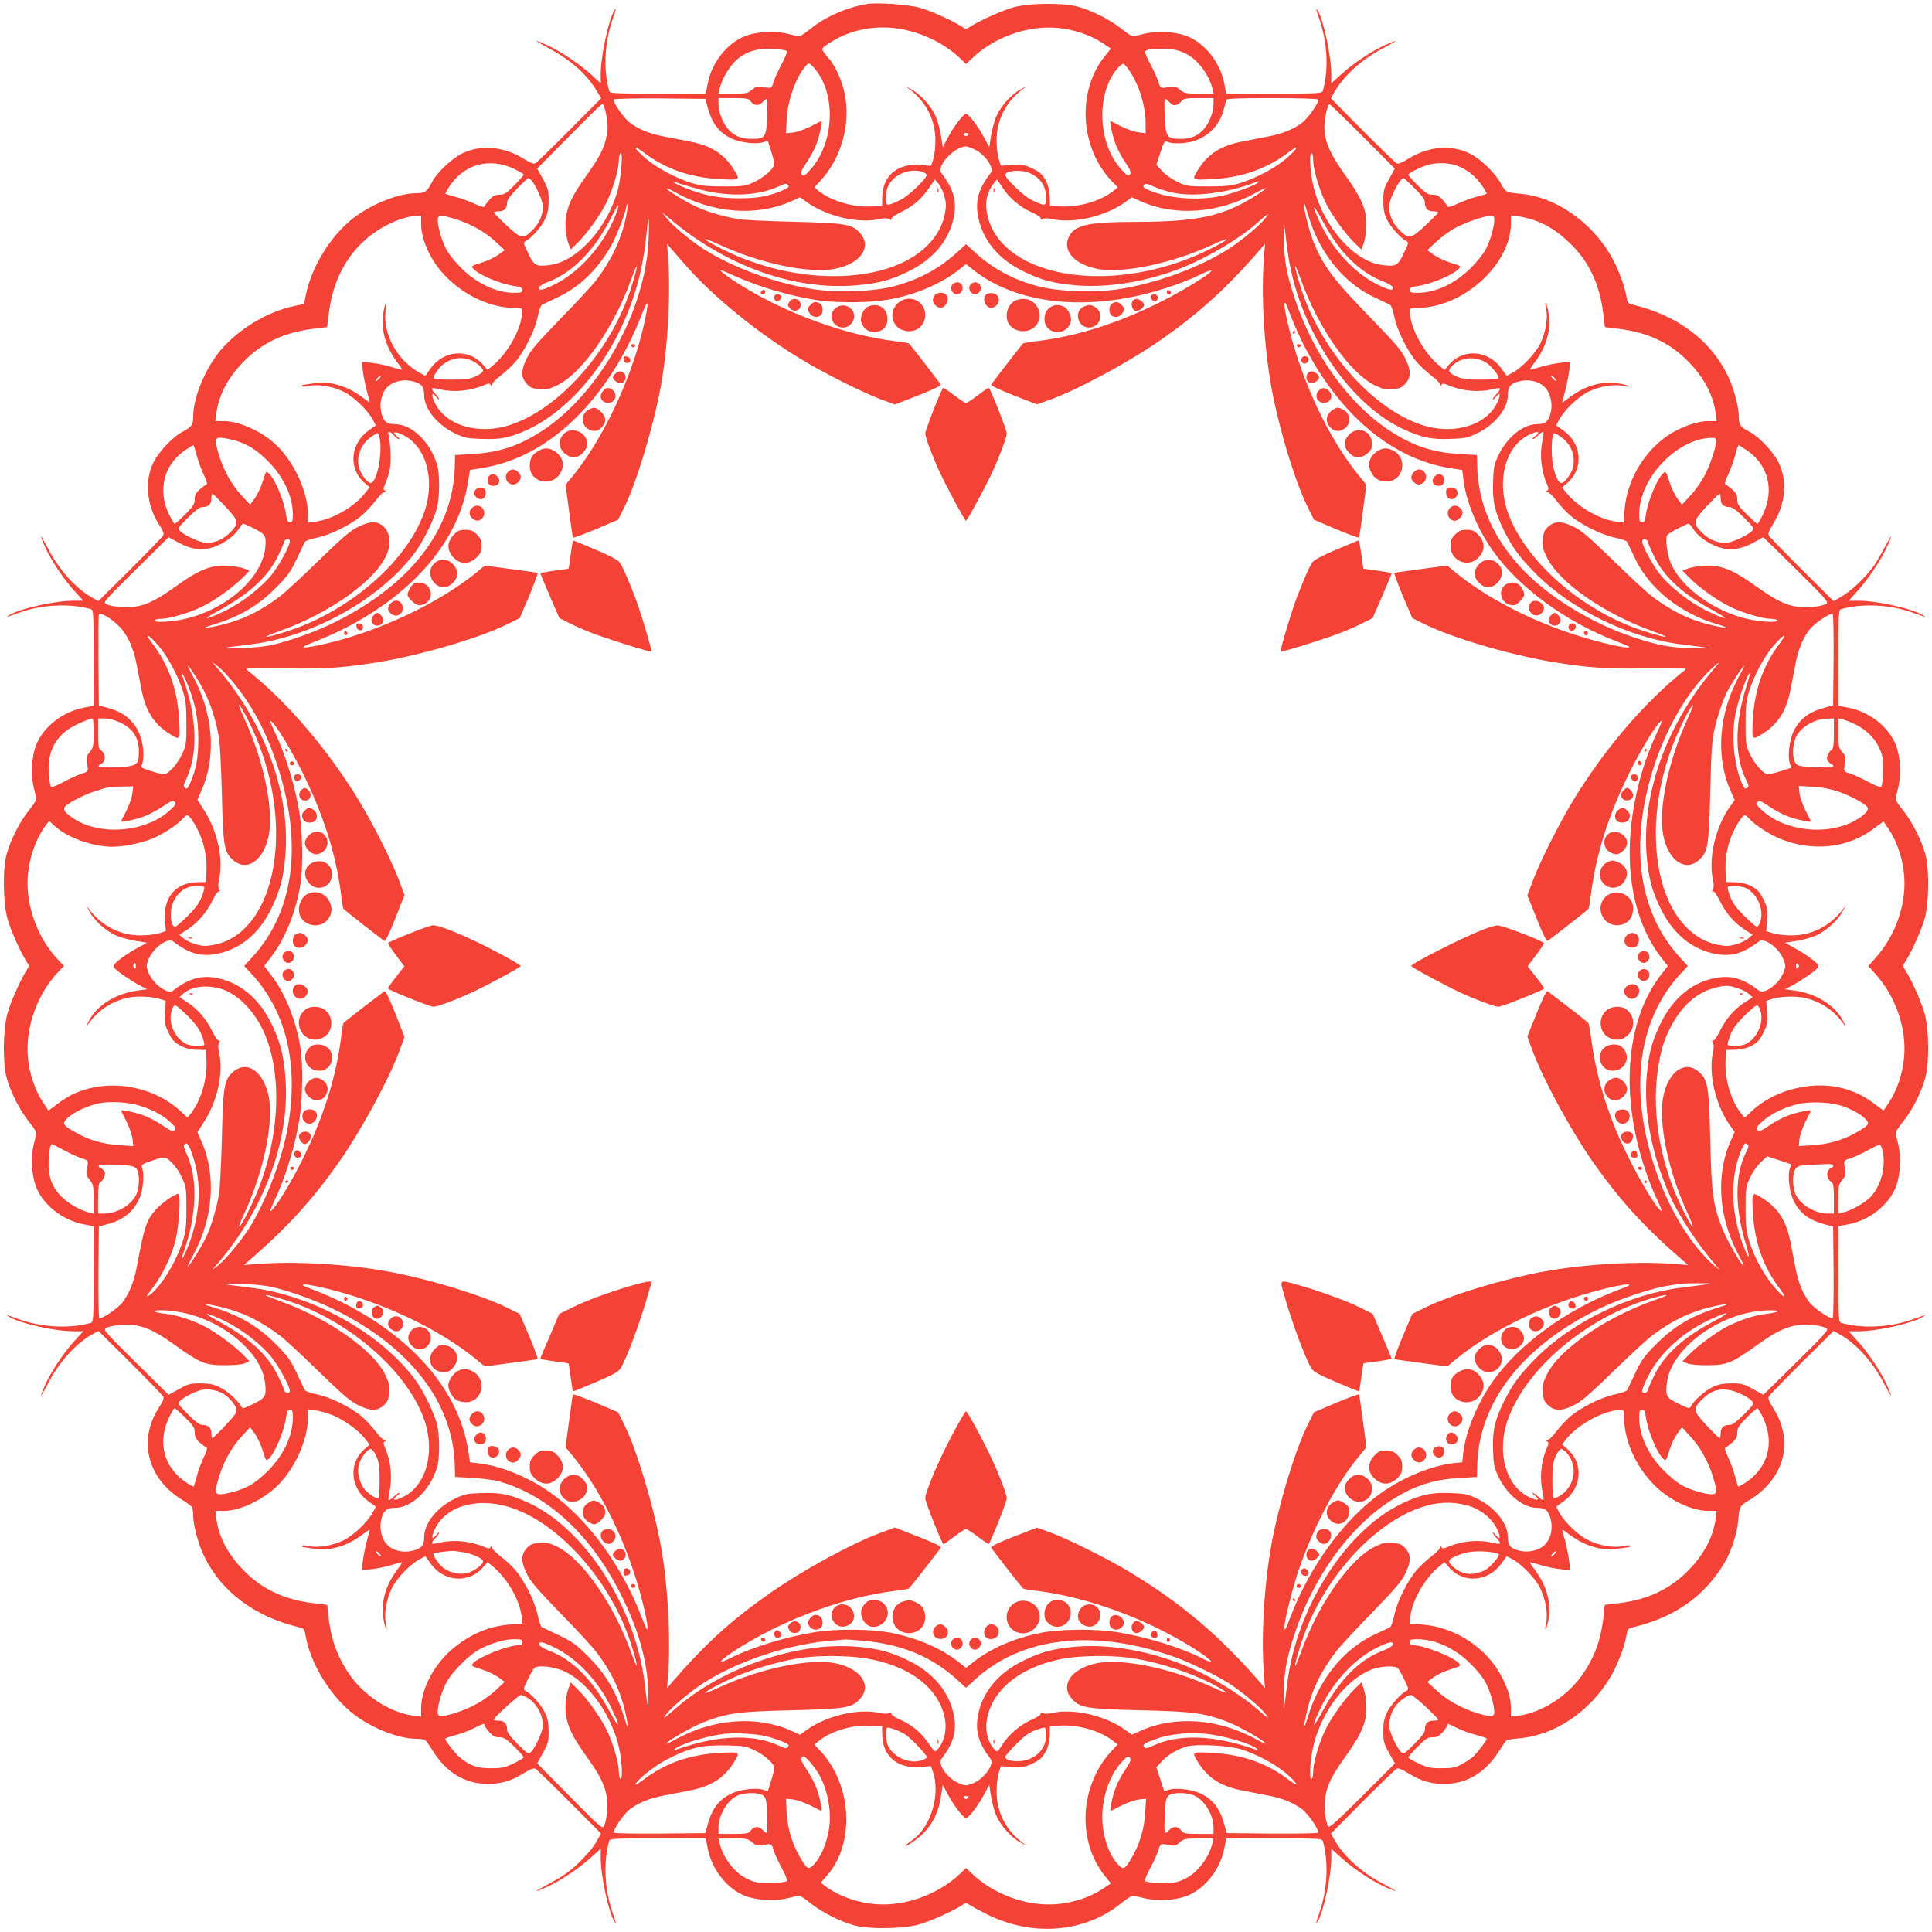 <?xml version="1.0" standalone="no"?>
<!DOCTYPE svg PUBLIC "-//W3C//DTD SVG 20010904//EN"
 "http://www.w3.org/TR/2001/REC-SVG-20010904/DTD/svg10.dtd">
<svg version="1.0" xmlns="http://www.w3.org/2000/svg"
 width="1280pt" height="1280pt" viewBox="0 0 1280 1280"
 preserveAspectRatio="xMidYMid meet">
<g transform="translate(0,1280) scale(0.1,-0.1)"
fill="#f44336" stroke="none">
<path d="M5745 12774 c-132 -22 -275 -84 -373 -163 -34 -28 -68 -51 -76 -51
-8 0 -43 7 -77 16 -83 21 -204 15 -282 -15 -121 -47 -223 -177 -249 -318 l-12
-63 -317 0 c-294 0 -318 1 -323 18 -40 138 -31 319 23 476 23 65 26 78 11 56
-37 -57 -90 -301 -90 -418 l0 -64 -62 57 c-79 71 -205 156 -291 195 -100 45
-94 36 15 -23 142 -76 250 -173 315 -285 l26 -43 -209 -210 c-115 -116 -217
-215 -226 -220 -12 -7 -33 1 -80 30 -128 80 -281 94 -403 36 -69 -33 -172
-129 -203 -192 -32 -62 -47 -73 -101 -73 -118 0 -289 -67 -415 -161 -151 -115
-281 -323 -319 -511 l-13 -62 -62 -13 c-188 -38 -396 -168 -511 -319 -94 -126
-161 -297 -161 -415 0 -54 -11 -69 -73 -101 -61 -31 -158 -134 -191 -203 -59
-120 -44 -282 35 -406 30 -45 37 -64 30 -77 -5 -9 -104 -111 -219 -226 l-210
-208 -42 23 c-107 60 -217 182 -287 316 -26 50 -49 90 -51 88 -2 -1 11 -33 27
-70 40 -88 124 -214 196 -292 l57 -63 -64 0 c-126 0 -357 -52 -428 -96 -27
-17 -24 -16 70 18 150 53 335 62 473 22 16 -5 17 -29 17 -323 l0 -317 -62 -12
c-142 -26 -272 -128 -319 -249 -30 -78 -36 -199 -15 -282 9 -34 16 -69 16 -77
0 -8 -23 -42 -51 -76 -58 -73 -120 -194 -145 -288 -27 -97 -24 -318 5 -425 20
-74 86 -223 128 -287 17 -27 17 -29 0 -55 -42 -65 -108 -214 -128 -288 -29
-107 -32 -328 -5 -425 25 -94 87 -215 145 -288 28 -34 51 -68 51 -76 0 -8 -7
-43 -16 -77 -21 -83 -15 -204 15 -282 47 -121 177 -223 319 -249 l62 -12 0
-317 c0 -294 -1 -318 -17 -323 -138 -40 -323 -31 -473 22 -94 34 -97 35 -70
18 71 -44 302 -96 428 -96 l64 0 -57 -62 c-72 -79 -156 -205 -196 -293 -16
-37 -29 -69 -27 -70 2 -2 25 38 51 88 70 134 180 256 287 316 l42 23 210 -208
c115 -115 214 -217 219 -226 7 -13 0 -32 -30 -77 -136 -211 -75 -462 147 -602
37 -23 70 -47 74 -53 4 -6 8 -32 8 -57 0 -66 35 -193 75 -274 114 -232 332
-394 621 -465 40 -10 41 -11 51 -69 34 -181 168 -395 319 -510 125 -94 296
-161 413 -161 25 0 51 -4 57 -8 6 -4 30 -37 53 -74 85 -135 199 -208 337 -216
100 -5 174 14 262 69 47 29 68 37 80 30 9 -5 111 -104 225 -219 l209 -210 -16
-28 c-28 -53 -54 -87 -113 -147 -69 -70 -120 -107 -228 -164 -94 -50 -93 -56
2 -13 86 39 212 124 290 195 l63 57 0 -64 c0 -117 53 -361 90 -418 15 -22 12
-9 -11 56 -54 157 -63 338 -23 477 5 16 29 17 323 17 l317 0 12 -62 c26 -142
128 -272 249 -319 78 -30 199 -36 282 -15 34 9 69 16 77 16 8 0 42 -23 76 -51
73 -58 194 -120 288 -145 97 -27 318 -24 425 5 74 20 223 86 288 128 26 17 28
17 55 0 15 -10 68 -38 117 -63 300 -147 643 -118 884 77 34 27 67 49 75 49 8
0 43 -7 77 -16 83 -21 204 -15 282 15 121 47 223 177 249 319 l12 62 317 0
c294 0 318 -1 323 -17 40 -139 31 -320 -23 -477 -23 -65 -26 -78 -11 -56 37
57 90 301 90 418 l0 64 63 -57 c78 -72 204 -156 292 -196 37 -16 69 -29 70
-27 2 2 -38 25 -88 51 -134 70 -256 180 -316 287 l-23 42 208 210 c115 115
217 214 226 219 12 7 33 -1 80 -30 88 -55 162 -74 262 -69 138 8 252 81 337
216 23 37 46 70 51 73 6 3 42 9 81 12 235 18 472 178 607 407 44 75 89 190
103 261 10 58 11 59 51 69 274 67 465 202 599 422 45 75 86 198 93 282 8 96
10 99 70 135 237 142 303 392 161 614 -28 44 -35 62 -28 75 5 9 104 111 219
226 l210 208 42 -23 c107 -60 217 -182 287 -316 26 -50 49 -90 51 -88 2 1 -11
33 -27 70 -40 88 -124 214 -196 292 l-57 63 64 0 c126 0 357 52 428 96 27 17
24 16 -70 -18 -150 -53 -335 -62 -472 -22 -17 5 -18 29 -18 323 l0 317 63 12
c141 26 271 128 318 249 30 78 36 199 15 282 -9 34 -16 69 -16 77 0 8 23 42
51 76 61 76 122 198 146 293 26 104 23 314 -6 420 -20 74 -86 223 -128 288
-17 26 -17 28 0 55 42 64 108 213 129 287 28 106 31 327 4 425 -25 93 -87 215
-145 288 -28 34 -51 68 -51 76 0 8 7 43 16 77 21 83 15 204 -15 282 -47 121
-177 223 -318 249 l-63 12 0 317 c0 294 1 318 18 323 137 40 322 31 472 -22
94 -34 97 -35 70 -18 -71 44 -302 96 -428 96 l-64 0 57 63 c71 78 156 204 195
290 43 95 37 96 -13 2 -23 -44 -53 -96 -66 -115 -60 -85 -156 -177 -231 -219
l-42 -23 -210 208 c-115 115 -214 217 -219 226 -7 12 1 33 30 80 81 129 94
282 35 403 -33 69 -130 172 -191 203 -62 32 -73 47 -73 101 0 68 -34 194 -75
276 -114 232 -331 394 -621 465 -40 10 -41 11 -51 69 -14 71 -59 186 -103 261
-132 225 -368 386 -594 406 -98 9 -101 10 -131 66 -39 73 -137 167 -210 202
-121 59 -274 46 -403 -35 -47 -29 -68 -37 -80 -30 -9 5 -111 104 -226 219
l-208 210 23 42 c60 107 182 217 316 287 50 26 90 49 88 51 -1 2 -33 -11 -70
-27 -88 -40 -214 -124 -292 -196 l-63 -57 0 64 c0 117 -53 361 -90 418 -15 22
-12 9 11 -56 54 -157 63 -338 23 -476 -5 -17 -29 -18 -323 -18 l-317 0 -12 63
c-26 141 -128 271 -249 318 -78 30 -199 36 -282 15 -34 -9 -69 -16 -77 -16 -8
0 -42 23 -76 51 -73 58 -195 120 -288 145 -98 27 -319 24 -425 -4 -74 -21
-223 -87 -287 -129 -27 -17 -29 -17 -55 0 -66 43 -214 109 -288 128 -79 20
-274 33 -340 23z m243 -170 c141 -29 278 -99 375 -192 l37 -36 38 36 c143 138
361 218 556 204 108 -7 228 -46 309 -100 l57 -38 -45 -56 c-182 -234 -159
-603 53 -825 l37 -38 -25 -21 c-82 -67 -222 -110 -343 -106 l-81 3 -1 60 c-1
63 -26 124 -62 157 -10 10 -41 27 -68 39 -41 18 -61 21 -121 16 l-73 -5 -10
30 c-18 51 -24 150 -12 213 20 107 75 195 166 264 l30 22 -43 -23 c-59 -31
-128 -107 -159 -174 -14 -30 -30 -90 -37 -132 l-12 -77 -32 60 c-42 79 -104
160 -122 160 -18 0 -80 -81 -122 -160 l-32 -60 -12 77 c-7 42 -23 102 -37 132
-31 67 -100 143 -159 174 l-43 23 30 -22 c91 -69 146 -157 166 -264 12 -63 6
-162 -12 -213 l-11 -31 -67 6 c-154 13 -253 -70 -256 -212 l-1 -60 -81 -3
c-121 -4 -261 39 -343 106 l-25 21 36 38 c143 152 208 382 164 587 -17 82 -60
178 -101 226 -60 71 -60 64 0 104 140 93 321 126 494 90z m-777 -141 c6 -6 -6
-38 -32 -87 -23 -43 -47 -96 -54 -119 -13 -44 -15 -44 -76 -32 -30 5 -41 2
-66 -19 -29 -24 -38 -26 -127 -26 l-96 0 6 28 c20 79 74 166 130 209 61 46
128 64 222 59 46 -2 88 -8 93 -13z m2643 -17 c82 -40 156 -139 180 -238 l6
-28 -96 0 c-89 0 -98 2 -127 26 -25 21 -36 24 -66 19 -61 -12 -63 -12 -76 32
-7 23 -31 76 -54 119 -23 42 -38 81 -34 85 14 13 55 18 134 15 60 -2 89 -9
133 -30z m-2463 -93 c150 -165 140 -495 -21 -676 -37 -41 -45 -46 -57 -35 -12
12 -7 24 31 81 24 36 53 90 64 120 22 57 44 160 33 155 -3 -2 -36 -18 -73 -37
-37 -18 -88 -36 -114 -39 l-47 -5 5 94 c7 126 61 277 126 352 20 23 24 22 53
-10z m2097 -29 c60 -91 102 -230 102 -337 l0 -70 -45 6 c-25 2 -76 20 -113 38
-37 19 -70 35 -73 37 -11 5 11 -98 33 -155 11 -30 39 -83 63 -118 35 -53 41
-67 31 -80 -10 -15 -17 -11 -55 30 -161 175 -172 513 -22 678 14 15 30 26 36
24 5 -2 25 -26 43 -53z m-2798 -240 c28 -105 78 -167 164 -205 58 -25 161 -36
203 -21 l30 10 21 -67 c12 -37 22 -76 22 -87 0 -29 -67 -89 -135 -121 -57 -26
-68 -28 -200 -28 -119 0 -151 4 -215 23 -105 33 -235 103 -303 163 -83 73 -89
97 -10 37 143 -108 308 -165 506 -175 134 -7 134 -7 86 68 -65 102 -152 156
-296 183 -46 9 -120 23 -165 32 -92 17 -169 48 -225 91 -40 30 -116 140 -107
154 3 5 138 8 306 7 l301 -3 17 -61z m281 47 c24 -33 56 -35 82 -7 13 14 26
23 29 20 3 -3 3 -55 1 -117 -6 -137 -13 -147 -105 -147 -99 0 -162 46 -201
148 -10 23 -17 60 -17 82 l0 40 99 0 c85 0 100 -3 112 -19z m2822 -26 c12 4
28 15 36 26 12 16 27 19 112 19 l99 0 0 -40 c0 -22 -7 -59 -17 -82 -39 -102
-102 -148 -201 -148 -91 0 -99 11 -105 147 -3 61 -3 114 0 117 3 3 17 -6 30
-20 17 -19 29 -24 46 -19z m941 36 c9 -14 -67 -124 -107 -154 -56 -43 -133
-74 -224 -91 -46 -9 -120 -23 -165 -32 -145 -27 -232 -81 -297 -183 -48 -75
-48 -75 87 -68 197 10 362 67 505 175 79 60 73 36 -10 -37 -68 -60 -198 -130
-303 -163 -64 -19 -96 -23 -215 -23 -133 0 -143 1 -202 29 -37 17 -80 47 -102
71 l-40 43 26 80 c26 77 28 80 50 71 36 -13 113 -11 167 5 102 31 174 104 202
205 8 31 17 62 19 69 3 9 73 12 304 12 165 0 302 -4 305 -9z m-4725 -68 c18
-75 21 -109 11 -166 -13 -81 -45 -144 -137 -274 -88 -123 -120 -187 -133 -269
-9 -55 -1 -135 20 -188 l11 -29 40 39 c67 64 160 194 200 279 42 87 79 216 79
276 0 21 5 41 12 45 16 10 4 -153 -17 -237 -67 -258 -275 -487 -460 -506 -85
-9 -97 -3 -135 78 -34 70 -35 72 -15 83 38 21 101 92 125 142 19 38 24 66 25
124 0 68 -3 81 -38 144 l-38 69 183 185 c203 206 240 241 250 242 4 0 11 -17
17 -37z m5019 -176 l213 -214 -38 -69 c-35 -63 -38 -76 -38 -144 0 -59 5 -85
24 -124 24 -49 88 -121 126 -142 20 -11 19 -13 -15 -83 -38 -81 -50 -87 -135
-78 -198 20 -412 271 -469 549 -18 87 -22 203 -6 193 6 -3 10 -23 10 -44 0
-60 37 -189 79 -276 40 -85 133 -215 200 -279 l40 -39 12 29 c18 49 27 136 19
190 -13 79 -46 145 -133 267 -140 197 -165 283 -126 440 6 20 13 37 17 37 4 0
103 -96 220 -213z m-2613 13 c3 -5 -3 -10 -15 -10 -12 0 -18 5 -15 10 3 6 10
10 15 10 5 0 12 -4 15 -10z m40 -99 c69 -31 134 -123 109 -156 -80 -104 -103
-182 -85 -285 30 -161 135 -288 306 -370 117 -57 195 -77 339 -90 203 -18 445
19 668 101 175 64 405 196 529 305 86 76 95 82 61 37 -36 -47 -157 -147 -242
-202 -195 -124 -474 -227 -728 -267 -156 -24 -403 -16 -533 19 -165 43 -302
117 -422 227 l-57 52 -57 -52 c-120 -110 -257 -184 -422 -227 -130 -35 -377
-43 -533 -19 -254 40 -533 143 -728 267 -85 55 -205 155 -242 202 l-33 42 54
-45 c373 -315 826 -476 1237 -440 144 13 222 33 339 90 170 82 276 210 306
370 18 103 -5 181 -85 285 -34 44 89 175 164 175 8 0 33 -9 55 -19z m-3051
-129 c36 -17 66 -34 66 -39 0 -4 -28 -36 -62 -70 -54 -55 -67 -63 -99 -63 -29
0 -43 -7 -67 -34 -16 -19 -31 -39 -33 -45 -3 -6 -29 2 -67 20 -35 16 -91 37
-125 45 -34 9 -64 18 -66 20 -2 2 12 28 32 57 98 141 261 184 421 109z m6243
22 c68 -23 127 -69 170 -131 20 -29 34 -55 32 -57 -2 -2 -33 -11 -68 -20 -35
-9 -92 -30 -125 -46 -36 -17 -63 -25 -65 -19 -2 6 -17 26 -33 45 -24 27 -38
34 -66 34 -31 0 -45 9 -99 62 -35 34 -63 66 -63 70 0 10 74 48 125 64 56 18
136 17 192 -2z m-3533 -44 c14 -5 26 -14 26 -19 0 -24 -124 -142 -173 -165
-96 -45 -97 -45 -97 14 0 56 15 93 52 127 49 46 134 65 192 43z m704 -5 c75
-32 112 -86 112 -165 0 -59 -1 -59 -97 -14 -49 23 -173 141 -173 165 0 29 101
37 158 14z m-3295 -52 c23 -26 63 -113 71 -151 10 -55 -13 -120 -58 -168 -68
-71 -82 -69 -178 21 -46 43 -84 82 -86 86 -2 5 12 9 32 9 38 0 56 20 56 62 0
14 24 46 67 90 37 38 70 68 74 68 3 0 13 -8 22 -17z m5849 -50 c46 -45 68 -75
68 -91 0 -42 18 -62 56 -62 20 0 34 -4 32 -9 -1 -4 -40 -43 -86 -86 -96 -90
-110 -92 -178 -21 -45 48 -68 113 -58 168 11 57 72 168 93 168 3 0 36 -30 73
-67z m-3116 -51 c13 -45 14 -64 4 -118 -39 -203 -242 -355 -538 -399 -251 -38
-536 -1 -802 104 -104 41 -256 119 -247 127 2 2 44 -14 93 -37 270 -125 595
-193 766 -160 169 33 247 144 167 236 -53 60 -92 67 -449 76 -173 4 -337 12
-365 18 -164 32 -265 69 -382 141 -105 64 -119 86 -22 32 247 -136 534 -157
762 -55 l58 26 44 -32 c134 -96 347 -145 489 -111 26 6 46 5 59 -2 14 -7 17
-7 13 1 -4 6 22 25 64 46 84 42 134 86 186 161 l38 55 23 -28 c13 -14 31 -51
39 -81z m384 58 c45 -70 116 -131 194 -166 41 -18 64 -34 61 -42 -3 -9 0 -10
13 -3 12 6 33 6 58 1 142 -34 355 15 489 111 l44 32 58 -26 c228 -102 515 -81
762 55 94 52 85 34 -14 -27 -204 -128 -377 -164 -775 -165 -310 0 -402 -19
-444 -90 -54 -93 26 -190 182 -221 171 -33 496 35 766 160 49 23 91 39 93 37
9 -8 -143 -86 -247 -127 -613 -241 -1260 -100 -1340 293 -12 60 -6 115 17 161
12 24 44 67 49 67 1 0 16 -23 34 -50z m-2000 -16 c189 -50 382 -42 517 20 44
21 53 22 64 10 9 -11 3 -18 -33 -34 -92 -40 -168 -54 -293 -54 -135 1 -223 18
-345 65 -83 32 -123 60 -48 33 23 -8 86 -26 138 -40z m3695 47 c-9 -15 -158
-70 -238 -88 -155 -35 -357 -19 -485 37 -36 16 -42 23 -33 34 11 12 20 11 64
-10 29 -13 85 -31 126 -40 133 -30 349 -5 526 60 50 18 47 18 40 7z m-4255
-212 c-78 -199 -239 -382 -407 -464 -79 -39 -106 -44 -101 -19 2 9 27 25 58
36 165 61 316 217 426 441 43 86 56 90 24 6z m65 -27 c-32 -144 -94 -274 -194
-407 -25 -33 -131 -148 -237 -256 -150 -155 -198 -209 -222 -259 -41 -81 -42
-128 -4 -171 24 -27 37 -33 86 -37 48 -4 65 0 119 26 165 81 373 380 488 699
18 51 35 91 37 89 6 -7 -30 -131 -64 -221 -149 -386 -469 -730 -773 -830 -213
-70 -434 -3 -503 153 -23 50 -16 68 12 32 11 -14 20 -21 20 -16 0 6 -12 22
-27 38 -14 15 -24 31 -20 34 3 4 26 1 51 -5 89 -22 200 -12 289 26 33 14 40
15 48 2 7 -11 9 -11 9 3 0 10 24 35 54 57 29 22 74 63 100 93 60 68 132 213
149 302 8 39 20 73 28 77 8 4 57 27 109 52 145 69 267 189 355 350 35 64 94
221 96 255 0 11 2 13 6 4 3 -7 -3 -47 -12 -90z m4530 -2 c74 -233 230 -424
425 -517 52 -25 101 -48 109 -52 8 -4 20 -38 28 -77 17 -89 89 -234 149 -302
26 -30 71 -71 100 -93 30 -22 54 -47 54 -57 0 -14 2 -14 9 -3 8 13 15 12 48
-2 89 -38 200 -48 289 -26 25 6 48 9 51 5 4 -3 -6 -19 -20 -34 -15 -16 -27
-32 -27 -38 0 -5 9 2 20 16 28 36 35 18 12 -32 -69 -156 -290 -223 -503 -153
-304 100 -624 444 -773 830 -34 90 -70 214 -64 221 2 2 19 -38 37 -89 115
-320 323 -617 488 -699 54 -26 70 -30 119 -26 49 4 62 10 86 37 38 43 37 90
-4 171 -24 50 -72 104 -222 259 -243 248 -315 343 -380 499 -28 65 -66 213
-65 247 0 11 2 16 4 10 2 -5 15 -48 30 -95z m184 -169 c89 -120 197 -206 311
-248 31 -12 56 -28 58 -37 5 -25 -24 -20 -104 20 -146 72 -291 227 -373 397
-61 127 -59 154 3 39 30 -57 77 -134 105 -171z m-6069 137 c0 -112 69 -257
171 -357 126 -125 296 -201 450 -201 44 0 49 -2 49 -22 -1 -105 -88 -268 -188
-354 l-42 -35 -32 37 c-94 107 -258 94 -345 -27 l-35 -49 -41 22 c-144 81
-239 251 -223 402 8 76 -2 68 -15 -12 -17 -107 17 -223 95 -325 20 -26 33 -47
28 -47 -4 0 -35 9 -70 19 -35 11 -93 23 -129 27 l-66 7 7 -61 c4 -33 16 -92
26 -131 11 -39 20 -73 20 -76 0 -3 -21 11 -47 31 -103 78 -218 112 -326 94
-34 -5 -65 -10 -69 -10 -5 0 -8 -4 -8 -9 0 -4 21 -4 46 2 60 14 157 -2 232
-39 64 -31 156 -119 190 -181 l22 -41 -49 -35 c-120 -87 -134 -251 -28 -344
l36 -31 -32 -41 c-71 -90 -214 -172 -326 -187 l-51 -7 0 55 c0 164 -108 381
-243 489 -96 76 -224 129 -315 129 l-55 0 6 48 c14 120 77 241 182 347 120
123 269 193 457 216 l95 12 12 95 c28 226 131 409 296 527 93 67 205 112 283
114 l32 1 0 -52z m226 31 c101 -31 196 -84 266 -149 l62 -57 -44 -32 c-24 -17
-75 -41 -112 -52 -65 -20 -68 -22 -53 -39 38 -42 182 -102 278 -116 37 -5 47
-10 47 -25 0 -16 -8 -19 -53 -19 -118 0 -248 61 -352 165 -39 39 -83 93 -97
121 -30 55 -58 152 -58 196 0 35 21 36 116 7z m6884 -7 c0 -44 -28 -141 -58
-196 -14 -28 -58 -82 -97 -121 -104 -104 -234 -165 -352 -165 -45 0 -53 3 -53
19 0 15 10 20 48 25 95 14 239 74 277 116 15 17 12 19 -53 39 -37 11 -88 35
-112 52 l-44 32 62 57 c33 31 89 72 124 90 71 38 190 79 231 80 23 0 27 -4 27
-28z m265 -1 c89 -31 161 -79 240 -156 123 -120 193 -269 216 -457 l12 -95 95
-12 c188 -23 337 -93 457 -216 105 -106 168 -227 182 -347 l6 -48 -55 0 c-57
0 -132 -22 -208 -60 -189 -95 -331 -311 -347 -529 l-6 -83 -50 6 c-108 15
-250 95 -325 186 l-33 40 37 32 c107 94 94 258 -27 345 l-49 35 22 41 c34 62
126 150 190 181 76 37 172 53 233 39 26 -6 43 -7 38 -2 -5 5 -37 14 -71 19
-107 18 -223 -16 -325 -94 -26 -20 -47 -34 -47 -31 0 3 9 37 20 76 10 39 22
98 26 131 l7 61 -66 -7 c-36 -4 -94 -16 -129 -27 -35 -10 -66 -19 -70 -19 -5
0 8 21 28 47 78 102 112 218 94 325 -5 34 -14 66 -19 71 -5 5 -4 -12 2 -38 14
-61 -2 -157 -39 -233 -31 -64 -119 -156 -181 -190 l-41 -22 -35 49 c-87 121
-251 134 -345 27 l-32 -37 -42 35 c-100 86 -187 249 -188 354 0 20 5 22 49 22
302 0 620 286 621 559 l0 54 48 -6 c27 -3 75 -15 107 -26z m-5868 -128 c-20
-470 -322 -1014 -700 -1264 -157 -103 -289 -147 -467 -157 l-115 -7 -2 -80
c-12 -414 -291 -776 -792 -1026 -123 -62 -307 -128 -431 -155 -41 -8 -136 -17
-210 -19 -143 -4 -128 1 74 25 411 49 855 294 1088 600 60 78 132 223 153 305
19 74 19 225 1 286 -46 152 -168 269 -281 269 -49 0 -69 14 -84 59 -16 50 -13
100 9 149 31 69 124 100 211 71 45 -15 59 -35 59 -84 0 -94 87 -201 208 -258
59 -28 79 -32 173 -35 75 -3 124 1 170 12 311 80 621 395 791 808 74 179 114
349 134 566 10 120 17 81 11 -65z m4232 -63 c61 -502 393 -1018 766 -1192 120
-56 190 -71 314 -66 94 3 114 7 173 35 121 57 208 164 208 258 0 49 14 69 59
84 87 29 180 -2 211 -71 22 -49 25 -99 9 -149 -15 -45 -35 -59 -84 -59 -94 0
-201 -87 -258 -208 -28 -59 -32 -79 -35 -173 -5 -129 11 -199 72 -324 54 -109
102 -175 204 -279 240 -245 628 -434 978 -476 202 -24 217 -29 74 -25 -154 4
-235 19 -403 75 -274 92 -555 264 -728 446 -194 205 -295 432 -302 679 l-2 80
-115 7 c-178 10 -310 54 -467 157 -268 177 -500 500 -623 868 -56 168 -71 249
-75 403 -4 142 0 128 24 -70z m-3987 -107 c182 -208 481 -452 774 -628 149
-90 399 -215 516 -259 l97 -36 156 61 c109 43 153 65 147 73 -96 127 -204 266
-211 271 -6 3 -47 10 -93 15 -325 40 -715 181 -1021 371 -79 49 -145 99 -132
99 4 0 48 -18 99 -41 162 -73 378 -135 556 -160 126 -17 338 -15 455 6 175 30
347 103 464 195 l51 40 51 -40 c276 -218 718 -273 1181 -146 120 33 242 78
316 115 21 10 48 22 62 26 76 24 -138 -114 -318 -204 -285 -143 -554 -228
-820 -261 -46 -5 -87 -12 -93 -15 -7 -5 -115 -144 -211 -271 -6 -8 38 -30 147
-73 l155 -60 87 31 c185 67 521 248 732 395 262 183 450 355 671 613 l21 25
-6 -79 c-21 -251 -1 -603 50 -882 50 -270 157 -621 241 -788 l39 -79 147 -63
c82 -34 150 -59 152 -56 2 4 14 84 26 178 l23 172 -56 68 c-193 241 -361 593
-453 952 -19 73 -34 150 -34 170 1 32 6 23 39 -64 21 -55 61 -145 89 -200 239
-464 585 -755 971 -816 l79 -12 7 -59 c16 -144 92 -330 195 -475 173 -245 486
-474 824 -603 84 -32 95 -38 66 -39 -20 0 -96 15 -170 34 -357 90 -712 259
-954 453 l-68 56 -172 -23 c-94 -12 -174 -24 -178 -26 -3 -2 22 -70 56 -152
l63 -147 79 -39 c179 -90 561 -203 846 -251 237 -39 359 -48 639 -43 256 4
260 3 237 -15 -270 -216 -535 -528 -743 -873 -90 -150 -215 -399 -259 -518
l-37 -98 62 -154 c40 -101 65 -151 73 -147 25 16 266 204 271 213 3 5 10 46
15 92 33 266 118 535 261 820 64 128 144 262 185 311 31 37 30 24 -1 -42 -118
-244 -187 -541 -188 -806 0 -283 74 -528 213 -704 l40 -51 -40 -51 c-218 -276
-273 -718 -146 -1181 35 -124 74 -233 121 -329 31 -66 32 -79 1 -42 -66 78
-205 334 -279 513 -82 199 -137 400 -162 589 -8 62 -18 117 -21 122 -4 7 -152
123 -270 211 -8 6 -31 -40 -73 -145 l-62 -154 32 -88 c68 -187 249 -522 396
-734 186 -266 347 -442 613 -671 l25 -21 -79 6 c-251 21 -603 1 -882 -50 -270
-50 -621 -157 -788 -241 l-79 -39 -63 -147 c-34 -82 -59 -150 -56 -152 4 -2
84 -14 178 -26 l172 -23 68 56 c241 193 593 361 952 453 73 19 150 34 170 34
32 -1 23 -6 -64 -39 -338 -129 -651 -358 -824 -603 -103 -146 -179 -331 -196
-476 l-6 -60 -60 -6 c-145 -17 -330 -93 -476 -196 -245 -173 -474 -486 -603
-824 -33 -87 -38 -96 -39 -64 0 46 57 272 100 393 101 285 238 543 387 729
l56 68 -23 172 c-12 94 -24 174 -26 178 -2 3 -70 -22 -152 -56 l-147 -63 -39
-79 c-84 -167 -191 -518 -241 -788 -51 -279 -71 -631 -50 -882 l6 -79 -21 25
c-268 313 -527 534 -875 745 -142 86 -418 223 -528 263 l-87 31 -155 -60
c-104 -41 -153 -65 -148 -72 16 -26 204 -267 213 -272 5 -3 46 -10 92 -15 326
-40 714 -181 1021 -371 137 -85 176 -129 65 -73 -136 69 -363 139 -553 170
-145 24 -381 22 -510 -4 -175 -35 -331 -103 -444 -192 l-51 -40 -51 40 c-113
89 -269 157 -444 192 -129 26 -365 28 -510 4 -190 -31 -417 -101 -553 -170
-111 -56 -72 -12 65 73 307 190 695 331 1021 371 46 5 87 12 92 15 9 5 197
246 213 272 5 7 -44 31 -149 72 l-155 61 -97 -36 c-196 -73 -517 -249 -732
-400 -265 -186 -432 -339 -660 -604 l-21 -25 6 73 c20 238 1 604 -46 866 -49
269 -160 639 -242 805 l-42 84 -147 63 c-82 34 -150 59 -152 56 -2 -4 -14 -84
-26 -178 l-23 -172 56 -68 c194 -242 363 -597 453 -954 19 -74 34 -150 34
-170 -1 -29 -7 -18 -39 66 -129 338 -358 651 -603 824 -145 103 -331 179 -475
195 l-59 7 -12 79 c-61 385 -352 732 -816 971 -55 28 -145 68 -200 89 -87 33
-96 38 -64 39 20 0 97 -15 170 -34 359 -92 711 -260 952 -453 l68 -56 172 23
c94 12 174 24 178 26 3 2 -22 70 -56 152 l-63 147 -79 39 c-167 84 -518 191
-788 241 -279 51 -631 71 -882 50 l-79 -6 25 21 c258 221 430 409 613 671 147
212 328 547 396 733 l31 87 -61 155 c-42 106 -65 152 -73 146 -122 -91 -266
-204 -271 -211 -3 -6 -10 -47 -15 -93 -33 -266 -118 -535 -261 -820 -64 -128
-144 -262 -185 -311 -31 -37 -30 -24 1 42 76 156 143 376 171 559 19 130 22
348 5 457 -29 183 -99 358 -191 480 l-49 65 49 65 c92 122 162 297 191 480 17
109 14 327 -5 457 -28 183 -95 403 -171 559 -31 66 -32 79 -1 42 41 -49 121
-183 185 -311 143 -285 228 -554 261 -820 5 -46 12 -87 15 -92 5 -9 246 -197
271 -213 8 -4 33 46 73 148 l61 155 -36 97 c-44 118 -169 368 -259 517 -206
342 -478 662 -743 873 -23 18 -19 19 237 15 280 -5 402 4 639 43 285 48 667
161 846 251 l79 39 63 147 c34 82 59 150 56 152 -4 2 -84 14 -178 26 l-172 23
-68 -56 c-249 -199 -644 -384 -992 -463 -162 -36 -186 -31 -66 15 55 21 145
61 200 89 463 239 755 586 815 970 l13 78 78 13 c384 60 731 352 970 815 28
55 68 145 89 200 46 120 51 96 15 -66 -79 -348 -264 -743 -463 -992 l-56 -68
23 -172 c12 -94 24 -174 26 -178 2 -3 70 22 152 56 l147 63 42 84 c82 166 193
536 242 805 47 262 66 628 46 866 l-6 73 21 -25 c12 -14 58 -66 102 -117z
m-1440 -623 c43 -12 98 -55 98 -76 0 -9 -21 -25 -47 -37 -40 -18 -66 -22 -160
-22 -61 0 -114 3 -118 7 -10 10 32 75 63 96 56 39 104 48 164 32z m6735 -17
c40 -21 102 -97 89 -110 -4 -5 -58 -8 -119 -8 -94 0 -120 4 -159 22 -53 24
-59 39 -25 71 57 54 139 63 214 25z m-7324 -111 c-10 -10 -20 -17 -22 -16 -6
5 20 34 30 34 5 0 1 -8 -8 -18z m7787 3 c19 -22 8 -25 -12 -3 -10 10 -14 18
-9 18 5 0 14 -7 21 -15z m-7690 -380 c13 -14 28 -25 34 -25 6 0 0 9 -14 20
-36 28 -18 35 32 12 156 -69 223 -289 153 -503 -98 -298 -423 -605 -806 -763
-86 -35 -237 -81 -245 -74 -2 2 38 19 89 37 340 122 647 344 712 515 27 69 17
142 -24 178 -43 38 -90 37 -171 -4 -50 -24 -104 -72 -259 -222 -108 -106 -223
-212 -256 -237 -130 -98 -248 -156 -388 -189 -95 -23 -145 -26 -72 -4 188 56
308 125 431 248 79 79 97 104 139 191 26 55 50 106 54 114 4 8 38 20 77 28 89
17 234 89 302 149 30 26 71 71 93 100 22 30 47 54 57 54 14 0 14 2 3 9 -13 8
-12 15 2 48 30 69 40 132 34 216 -3 45 -9 92 -13 105 -8 29 7 28 36 -3z m7580
15 c0 -5 -9 -14 -21 -20 -11 -7 -18 -14 -15 -18 4 -3 20 7 36 23 16 16 32 26
35 23 3 -3 1 -25 -4 -49 -22 -93 -12 -204 26 -292 14 -33 15 -40 2 -48 -11 -7
-11 -9 3 -9 10 0 35 -24 57 -54 22 -29 63 -74 93 -100 68 -60 213 -132 302
-149 39 -8 73 -20 77 -28 4 -8 27 -57 52 -110 96 -200 297 -361 542 -434 98
-29 70 -32 -42 -5 -140 33 -258 91 -388 189 -33 25 -148 131 -256 237 -155
150 -209 198 -259 222 -81 41 -128 42 -171 4 -27 -24 -33 -37 -37 -86 -4 -49
0 -65 27 -120 81 -165 379 -372 698 -487 51 -18 91 -35 89 -37 -7 -6 -131 30
-221 64 -383 148 -722 461 -827 764 -74 215 -10 440 146 511 47 21 56 23 56 9z
m-7674 -36 c19 -102 -20 -294 -60 -294 -20 0 -62 52 -76 96 -23 69 9 159 73
205 22 16 44 29 48 29 4 0 11 -16 15 -36z m7831 7 c64 -46 93 -126 74 -199
-13 -46 -55 -102 -77 -102 -26 0 -57 88 -62 177 -5 85 3 153 17 153 4 0 26
-13 48 -29z m-8802 -16 c89 -24 153 -62 230 -140 104 -104 165 -234 165 -352
0 -45 -3 -53 -19 -53 -15 0 -20 10 -25 48 -14 95 -74 239 -116 277 -17 15 -19
12 -39 -53 -11 -37 -35 -88 -52 -112 l-32 -44 -57 62 c-65 70 -118 165 -149
266 -29 95 -28 116 7 116 15 0 54 -7 87 -15z m9825 -9 c0 -39 -40 -156 -77
-228 -20 -38 -61 -96 -93 -130 l-57 -62 -32 44 c-17 24 -41 75 -52 112 -20 65
-22 68 -39 53 -42 -38 -102 -182 -116 -277 -5 -38 -10 -48 -25 -48 -16 0 -19
8 -19 53 0 118 61 248 165 352 96 96 209 152 313 154 27 1 32 -2 32 -23z
m-10067 -92 c9 -36 30 -93 46 -127 18 -36 26 -64 20 -66 -6 -2 -26 -17 -45
-33 -27 -24 -34 -38 -34 -66 0 -31 -9 -45 -62 -99 -34 -35 -66 -63 -71 -63 -4
0 -22 29 -39 66 -74 158 -33 322 105 419 28 19 54 35 58 35 3 0 13 -30 22 -66z
m10273 31 c139 -96 180 -260 106 -419 -17 -37 -34 -66 -39 -66 -4 0 -36 28
-70 62 -55 54 -63 67 -63 99 0 29 -7 43 -34 67 -19 16 -39 31 -45 33 -6 3 1
28 19 66 16 34 37 91 46 127 9 36 19 66 23 66 3 0 29 -16 57 -35z m-10081
-373 c90 -96 92 -110 21 -178 -48 -46 -113 -68 -168 -58 -44 9 -133 52 -155
76 -16 18 -14 22 52 88 47 47 77 70 93 70 42 0 62 18 62 56 0 20 4 34 9 32 4
-1 43 -40 86 -86z m9905 53 c0 -37 20 -55 62 -55 16 0 46 -23 93 -70 66 -66
68 -70 52 -88 -22 -24 -111 -67 -155 -76 -55 -10 -120 12 -168 58 -71 68 -69
82 22 180 44 47 82 85 87 86 4 0 7 -16 7 -35z m-9722 -194 c80 -40 86 -49 80
-124 -17 -206 -264 -422 -550 -481 -88 -18 -193 -21 -183 -6 3 6 21 10 39 10
55 0 187 38 271 79 85 40 215 133 279 200 l39 40 -29 12 c-49 18 -136 27 -190
19 -79 -13 -145 -46 -267 -133 -130 -93 -193 -124 -274 -137 -58 -10 -163 1
-193 20 -17 11 -6 23 232 258 l185 183 66 -36 c83 -45 152 -55 228 -31 67 21
144 76 171 122 11 19 24 34 29 34 5 0 36 -13 67 -29z m9540 -5 c27 -46 104
-101 171 -122 76 -24 145 -14 228 31 l66 36 176 -173 c235 -231 259 -257 241
-268 -30 -19 -135 -30 -193 -20 -81 13 -144 44 -274 137 -122 87 -188 120
-267 133 -54 8 -141 -1 -190 -19 l-29 -12 39 -40 c64 -67 194 -160 279 -200
84 -41 216 -79 271 -79 18 0 36 -4 39 -10 10 -15 -95 -12 -183 6 -219 45 -441
200 -517 361 -29 59 -45 176 -28 199 9 13 123 73 140 74 6 0 20 -15 31 -34z
m-9298 -83 c0 -30 -70 -158 -121 -222 -69 -84 -194 -182 -304 -236 -125 -61
-171 -68 -60 -8 207 111 335 225 403 362 21 42 41 86 44 99 7 26 38 30 38 5z
m8998 -5 c3 -13 24 -59 45 -102 68 -136 194 -248 402 -359 111 -60 65 -53 -60
8 -110 54 -235 152 -304 236 -51 64 -121 192 -121 222 0 25 31 21 38 -5z
m-10130 -556 c55 -54 96 -143 116 -249 9 -46 23 -120 32 -165 27 -145 81 -232
183 -297 75 -48 75 -48 68 87 -10 197 -67 362 -175 505 -60 79 -36 73 37 -10
60 -68 130 -198 163 -303 19 -64 23 -96 23 -215 0 -132 -2 -143 -28 -200 -32
-68 -92 -135 -121 -135 -11 0 -50 10 -87 22 -64 20 -67 23 -58 45 14 36 11
113 -6 170 -31 103 -106 173 -218 202 l-62 17 -3 294 c-1 162 0 301 3 308 7
19 78 -21 133 -76z m11360 -227 l-3 -299 -61 -16 c-104 -28 -166 -78 -205
-164 -25 -58 -36 -161 -21 -203 l10 -30 -67 -21 c-37 -12 -76 -22 -87 -22 -29
0 -89 67 -121 135 -26 57 -28 68 -28 200 0 119 4 151 23 215 33 105 103 235
163 303 73 83 97 89 37 10 -108 -143 -165 -308 -175 -505 -7 -135 -7 -135 68
-87 102 65 156 152 183 297 9 45 23 119 32 165 17 91 48 168 91 224 32 42 143
117 155 105 5 -5 7 -143 6 -307z m-10597 -153 c123 -152 213 -322 283 -533
175 -524 117 -976 -163 -1281 l-53 -58 53 -57 c234 -256 314 -622 229 -1046
-42 -207 -148 -476 -251 -637 -55 -85 -155 -205 -202 -242 l-42 -33 45 53
c310 366 476 830 440 1235 -12 143 -34 225 -90 342 -82 171 -215 281 -373 307
-101 17 -180 -7 -282 -86 -35 -26 -133 47 -161 120 -16 41 -16 47 0 88 28 73
126 146 161 120 104 -80 182 -103 285 -85 161 30 288 135 370 306 56 117 78
199 90 342 36 405 -130 869 -440 1235 l-45 53 42 -33 c23 -18 70 -68 104 -110z
m9804 96 c-314 -366 -481 -832 -445 -1244 13 -144 33 -222 90 -339 82 -171
209 -276 370 -306 103 -18 181 5 285 85 35 26 133 -47 161 -120 16 -41 16 -47
0 -88 -28 -73 -126 -146 -161 -120 -102 79 -181 103 -282 86 -158 -26 -290
-134 -372 -305 -58 -119 -78 -197 -91 -341 -21 -246 33 -528 155 -801 58 -129
174 -306 292 -445 l38 -45 -42 33 c-24 19 -72 70 -109 115 -121 151 -216 334
-287 552 -164 508 -102 958 172 1258 l53 57 -53 58 c-252 275 -325 672 -208
1137 77 303 226 585 401 758 69 67 85 74 33 15z m-10059 -49 c79 -121 126
-245 155 -406 6 -32 14 -197 19 -368 8 -352 15 -391 75 -444 92 -80 203 -2
236 167 33 171 -35 496 -160 766 -23 49 -39 91 -37 93 8 9 86 -143 127 -247
242 -614 98 -1266 -295 -1340 -54 -10 -73 -9 -118 4 -30 8 -67 26 -82 39 l-28
24 51 33 c69 44 130 114 169 194 19 39 37 64 43 60 8 -4 8 -1 1 13 -7 13 -8
33 -2 59 33 142 -9 334 -106 479 l-36 56 25 57 c102 226 81 513 -54 760 -22
39 -37 72 -34 72 3 0 26 -32 51 -71z m10225 -1 c-135 -247 -156 -534 -54 -761
l26 -58 -32 -44 c-96 -134 -145 -347 -111 -489 6 -26 5 -46 -2 -59 -7 -14 -7
-17 1 -13 6 4 25 -22 46 -64 42 -84 97 -146 167 -191 l50 -32 -28 -24 c-15
-13 -52 -31 -82 -39 -45 -13 -64 -14 -118 -4 -203 39 -355 242 -399 538 -38
251 -1 536 104 802 41 104 119 256 127 247 2 -2 -14 -43 -36 -91 -127 -275
-194 -596 -161 -768 33 -169 144 -247 236 -167 60 53 67 91 76 454 6 263 11
336 27 410 21 91 55 194 87 256 25 48 103 169 110 169 3 0 -12 -33 -34 -72z
m-10272 -68 c47 -122 64 -210 65 -345 0 -125 -14 -201 -54 -293 -16 -36 -23
-42 -34 -33 -12 11 -11 20 10 64 76 165 69 402 -20 655 -27 75 1 35 33 -48z
m10320 -2 c-77 -244 -77 -465 0 -616 18 -35 19 -42 6 -52 -13 -10 -18 -5 -35
32 -53 121 -71 321 -41 463 22 105 79 265 95 265 2 0 -9 -42 -25 -92z m-10949
-304 c0 -89 -2 -98 -26 -127 -21 -25 -24 -36 -19 -66 12 -61 12 -63 -32 -76
-23 -7 -76 -31 -119 -54 -47 -26 -81 -38 -86 -33 -6 6 -12 46 -15 89 -9 129
35 226 132 293 40 27 133 68 158 70 4 0 7 -43 7 -96z m152 79 c102 -39 148
-102 148 -201 0 -91 -10 -99 -147 -105 -66 -3 -115 -2 -118 4 -4 5 1 12 10 15
39 15 38 74 -1 97 -10 6 -14 34 -14 107 l0 100 40 0 c22 0 59 -7 82 -17z
m11378 -83 c0 -73 -4 -101 -14 -107 -20 -12 -37 -49 -30 -68 4 -8 15 -20 25
-26 39 -20 6 -27 -104 -22 -96 4 -115 8 -129 25 -26 29 -24 127 2 178 34 66
125 118 208 119 l42 1 0 -100z m135 64 c74 -34 130 -87 162 -152 25 -51 28
-68 28 -154 0 -57 -5 -102 -11 -108 -8 -8 -32 1 -88 31 -43 23 -96 47 -119 54
-44 13 -44 15 -32 76 5 30 2 41 -19 66 -24 29 -26 38 -26 127 l0 96 28 -6 c15
-4 50 -17 77 -30z m-11408 -459 c-2 -25 -20 -76 -38 -113 -19 -37 -35 -70 -37
-73 -5 -11 98 11 155 33 30 11 84 40 120 64 56 38 69 43 80 31 12 -11 7 -20
-32 -56 -156 -143 -454 -171 -631 -58 -60 38 -80 63 -64 82 21 25 129 81 200
103 90 29 95 30 179 31 l74 1 -6 -45z m11301 11 c78 -27 172 -76 192 -101 15
-18 -5 -45 -60 -80 -182 -115 -478 -89 -635 56 -39 36 -44 45 -32 56 11 12 24
7 80 -31 36 -24 90 -53 120 -64 57 -22 160 -44 155 -33 -2 3 -18 36 -37 73
-18 37 -36 88 -39 114 l-5 47 94 -6 c63 -3 118 -14 167 -31z m-10910 -183 c68
-97 104 -217 100 -336 l-3 -81 -60 -1 c-142 -3 -225 -102 -212 -256 l6 -67
-31 -11 c-51 -18 -150 -24 -213 -12 -105 20 -196 77 -264 166 l-22 30 23 -43
c30 -58 107 -128 171 -157 29 -14 88 -30 132 -38 l79 -13 -75 -41 c-41 -23
-92 -57 -114 -76 -36 -31 -38 -36 -25 -52 18 -22 111 -85 170 -116 l45 -23
-60 -8 c-150 -20 -277 -100 -330 -209 l-16 -34 23 30 c66 89 158 146 263 166
63 12 162 6 213 -12 l30 -10 -5 -73 c-5 -60 -2 -80 16 -121 12 -27 29 -58 39
-68 33 -36 94 -61 157 -62 l60 -1 3 -81 c4 -120 -39 -260 -106 -343 l-20 -24
-51 47 c-183 164 -468 212 -692 115 -30 -12 -82 -44 -116 -70 l-62 -46 -37 56
c-54 80 -93 201 -100 308 -14 195 66 413 204 557 l36 37 -36 38 c-138 143
-218 361 -204 555 9 127 56 257 124 345 l18 23 39 -36 c85 -76 247 -134 377
-135 76 0 191 23 265 53 67 27 165 90 202 131 31 33 35 32 59 -1z m10323 1
c37 -41 135 -104 202 -131 217 -88 451 -63 624 69 l62 46 37 -56 c54 -80 93
-201 100 -308 14 -190 -59 -395 -192 -543 l-46 -51 46 -51 c133 -148 206 -353
192 -543 -7 -107 -46 -228 -100 -308 l-37 -56 -62 46 c-139 106 -307 143 -489
108 -130 -25 -242 -81 -331 -165 l-38 -36 -21 25 c-67 82 -110 222 -106 343
l3 81 60 1 c63 1 124 26 157 62 10 10 27 41 39 68 18 41 21 61 16 121 l-5 73
30 10 c51 18 150 24 213 12 105 -20 197 -77 263 -166 l23 -30 -16 34 c-53 109
-180 189 -330 209 l-60 8 45 23 c59 31 152 94 170 116 13 16 11 21 -25 52 -22
19 -74 53 -115 76 l-74 41 76 12 c42 7 102 23 132 37 67 31 143 100 174 159
l23 43 -22 -30 c-68 -89 -159 -146 -264 -166 -63 -12 -162 -6 -213 12 l-30 10
5 73 c5 60 2 80 -16 121 -12 27 -29 58 -39 68 -33 36 -94 61 -157 62 l-60 1
-3 81 c-4 119 32 239 100 336 24 33 28 34 59 1z m-10238 -451 c3 -5 -4 -33
-16 -63 -15 -41 -39 -74 -92 -127 -40 -40 -78 -73 -84 -73 -31 0 -40 98 -16
157 31 73 86 113 157 113 26 0 49 -3 51 -7z m10215 -7 c79 -41 123 -150 92
-230 -5 -14 -15 -26 -21 -26 -6 0 -44 33 -84 73 -53 53 -77 86 -92 127 -12 30
-19 58 -16 63 7 12 93 8 121 -7z m-10668 -518 c0 -16 -3 -19 -11 -11 -6 6 -8
16 -5 22 11 17 16 13 16 -11z m11012 -10 c-9 -9 -12 -7 -12 12 0 19 3 21 12
12 9 -9 9 -15 0 -24z m-10452 -138 c100 -27 210 -130 275 -260 135 -268 126
-691 -24 -1070 -41 -104 -119 -256 -127 -247 -2 2 14 44 37 93 125 270 193
595 160 766 -33 169 -144 247 -236 167 -60 -53 -67 -92 -75 -444 -5 -170 -13
-336 -19 -368 -17 -94 -49 -203 -80 -272 -29 -64 -116 -205 -126 -205 -3 0 12
33 34 73 135 246 156 533 54 759 l-25 57 36 56 c97 145 139 337 106 479 -6 26
-5 46 2 59 7 14 7 17 -1 13 -6 -4 -25 22 -46 64 -42 84 -97 146 -166 191 l-50
32 22 21 c55 50 147 63 249 36z m10046 5 c28 -8 63 -25 78 -38 l28 -24 -50
-32 c-70 -45 -125 -107 -167 -191 -21 -42 -40 -68 -46 -64 -8 4 -8 1 -1 -13 7
-13 8 -33 2 -59 -34 -142 15 -355 111 -489 l32 -44 -26 -58 c-102 -227 -81
-514 54 -762 23 -40 36 -70 30 -67 -21 14 -112 173 -142 250 -60 156 -70 230
-78 581 -9 363 -16 401 -76 454 -92 80 -203 2 -236 -167 -33 -172 34 -493 161
-768 22 -48 38 -89 36 -91 -8 -9 -86 143 -127 247 -105 266 -142 552 -104 800
19 124 38 189 86 280 70 136 174 227 292 256 70 17 85 17 143 -1z m-10261
-187 c53 -54 77 -87 92 -128 12 -30 19 -58 16 -62 -7 -13 -93 -9 -121 6 -79
41 -123 150 -92 230 5 14 15 26 21 26 6 0 44 -33 84 -72z m10415 46 c31 -80
-13 -189 -92 -230 -28 -15 -114 -19 -121 -6 -3 4 4 32 16 62 15 41 39 74 92
128 40 39 78 72 84 72 6 0 16 -12 21 -26z m-10776 -629 c92 -20 184 -64 241
-116 39 -36 44 -45 32 -56 -11 -12 -24 -7 -80 31 -36 24 -90 53 -120 64 -57
22 -160 44 -155 33 2 -3 18 -36 37 -73 18 -37 36 -88 39 -114 l5 -47 -94 6
c-104 6 -204 35 -293 87 -77 43 -84 55 -56 85 43 46 146 94 230 108 55 9 149
6 214 -8z m11331 -16 c68 -25 121 -56 149 -88 24 -26 14 -39 -60 -81 -89 -52
-189 -81 -293 -87 l-94 -6 5 47 c3 26 21 77 39 114 19 37 35 70 37 73 5 11
-98 -11 -155 -33 -30 -11 -84 -40 -120 -64 -56 -38 -69 -43 -80 -31 -12 11 -7
20 32 56 55 50 148 96 236 116 89 20 227 13 304 -16z m-10936 -333 c59 -178
48 -384 -30 -586 -32 -83 -60 -123 -33 -48 89 252 96 490 20 654 -18 39 -21
55 -13 63 16 16 31 -7 56 -83z m10290 32 c-77 -151 -77 -371 0 -618 31 -99 17
-99 -20 -1 -85 227 -88 460 -9 639 17 37 22 42 35 32 13 -10 12 -17 -6 -52z
m-11144 11 c42 -23 95 -47 118 -54 44 -13 44 -15 32 -76 -5 -30 -2 -41 19 -66
24 -29 26 -38 26 -127 l0 -96 -27 6 c-59 14 -140 60 -184 104 -67 67 -93 140
-86 247 4 72 11 103 22 103 2 0 38 -19 80 -41z m12048 -5 c25 -113 -17 -252
-96 -319 -42 -36 -120 -77 -169 -89 l-28 -6 0 96 c0 89 2 98 26 127 21 25 24
36 19 66 -12 61 -12 63 35 77 25 8 77 32 115 53 39 22 74 38 80 37 5 -1 13
-20 18 -42z m-11326 -86 c18 -18 45 -60 60 -93 26 -57 28 -68 28 -200 0 -119
-4 -151 -23 -215 -44 -140 -146 -306 -221 -360 -28 -19 -25 -13 20 47 65 85
122 204 150 308 26 100 39 315 19 315 -22 0 -107 -59 -146 -102 -64 -71 -79
-116 -129 -388 -18 -93 -49 -170 -92 -227 -32 -42 -143 -117 -155 -105 -5 5
-7 143 -6 307 l3 299 62 17 c112 29 187 99 218 202 16 54 19 139 6 172 -7 18
0 23 68 46 83 29 90 28 138 -23z m10711 -31 c-15 -42 -4 -145 21 -203 39 -86
101 -136 205 -164 l61 -16 3 -299 c1 -164 -1 -302 -6 -307 -12 -12 -123 63
-155 105 -43 56 -74 133 -91 225 -9 45 -23 119 -32 165 -27 144 -81 231 -183
296 -75 48 -75 48 -68 -86 10 -198 67 -363 175 -506 54 -70 41 -77 -19 -10
-78 87 -142 201 -181 323 -19 64 -23 96 -23 215 0 133 1 143 29 202 17 37 47
80 71 102 l43 40 80 -26 80 -27 -10 -29z m-10955 1 c25 -29 23 -127 -3 -178
-34 -66 -128 -120 -210 -120 l-40 0 0 100 c0 73 4 101 14 107 20 12 37 49 30
68 -4 8 -15 20 -25 26 -39 20 -6 27 104 22 96 -4 115 -8 130 -25z m11242 22
c3 -6 -1 -13 -10 -16 -39 -15 -38 -74 1 -97 10 -6 14 -34 14 -107 l0 -100 -40
0 c-82 0 -176 54 -210 120 -26 51 -28 149 -2 179 14 17 30 21 102 24 47 2 97
4 112 5 15 1 30 -3 33 -8z m-10355 -804 c119 -26 302 -91 423 -151 501 -245
788 -615 800 -1030 l2 -80 115 -7 c63 -3 141 -13 174 -22 330 -91 623 -366
820 -771 111 -228 165 -423 171 -625 4 -142 -2 -127 -24 57 -60 502 -393 1021
-766 1195 -120 56 -190 71 -314 66 -94 -3 -114 -7 -173 -35 -121 -57 -208
-164 -208 -258 0 -49 -14 -69 -59 -84 -87 -29 -180 2 -211 71 -22 49 -25 99
-9 149 15 45 35 59 84 59 113 0 235 117 281 269 18 61 18 212 -1 286 -19 76
-92 224 -145 295 -230 310 -681 561 -1098 610 -200 24 -214 29 -72 25 74 -2
169 -11 210 -19z m9510 14 c-30 -5 -99 -13 -152 -20 -352 -42 -739 -230 -980
-476 -102 -104 -150 -170 -204 -279 -61 -125 -77 -195 -72 -324 3 -94 7 -114
35 -173 57 -121 164 -208 258 -208 49 0 69 -14 84 -59 29 -87 -2 -180 -71
-211 -49 -22 -99 -25 -149 -9 -45 15 -59 35 -59 84 0 94 -87 201 -208 258 -59
28 -79 32 -173 35 -124 5 -194 -10 -314 -66 -373 -174 -705 -690 -766 -1192
-24 -198 -28 -212 -24 -70 4 154 19 235 75 403 123 368 355 691 623 868 157
103 289 147 467 157 l115 7 2 80 c12 415 299 785 801 1031 131 64 343 136 452
154 41 6 82 13 90 15 8 1 62 3 120 3 91 0 98 -1 50 -8z m-9385 -111 c410 -135
794 -475 900 -798 70 -214 3 -434 -153 -503 -50 -23 -68 -16 -32 12 14 11 21
20 16 20 -6 0 -22 -12 -38 -27 -15 -14 -30 -24 -33 -21 -3 3 -1 25 4 49 22 93
12 204 -26 292 -14 33 -15 40 -2 48 11 7 11 9 -3 9 -10 0 -35 24 -57 54 -22
29 -63 74 -93 100 -68 60 -213 132 -302 149 -39 8 -73 20 -77 28 -4 8 -28 59
-54 114 -42 87 -60 112 -139 191 -123 123 -243 192 -431 248 -73 22 -23 19 72
-4 140 -33 258 -91 388 -189 33 -25 148 -131 256 -237 155 -150 209 -198 259
-222 81 -41 128 -42 171 -4 27 24 33 37 37 86 4 48 0 65 -26 119 -81 165 -378
372 -697 487 -49 18 -92 35 -95 37 -10 10 66 -9 155 -38z m9124 37 c-2 -2 -44
-18 -94 -36 -319 -115 -615 -322 -696 -486 -27 -55 -31 -71 -27 -120 4 -49 10
-62 37 -86 42 -38 90 -37 170 3 49 24 105 73 259 223 108 105 224 212 257 237
130 98 248 156 388 189 95 23 145 26 72 4 -188 -56 -308 -125 -431 -248 -79
-79 -97 -104 -139 -191 -26 -55 -50 -106 -54 -114 -4 -8 -38 -20 -77 -28 -89
-17 -234 -89 -302 -149 -30 -26 -71 -71 -93 -100 -22 -30 -47 -54 -57 -54 -14
0 -14 -2 -3 -9 13 -8 12 -15 -2 -48 -38 -88 -48 -199 -26 -292 5 -24 7 -46 4
-49 -3 -3 -18 7 -33 21 -16 15 -32 27 -38 27 -5 0 2 -9 16 -20 36 -28 18 -35
-32 -12 -159 70 -225 295 -150 512 119 342 526 686 961 810 63 18 99 24 90 16z
m-9831 -112 c161 -33 321 -121 428 -236 76 -81 115 -160 122 -245 6 -76 -1
-87 -89 -129 -61 -28 -62 -29 -73 -9 -21 38 -92 101 -142 125 -38 19 -66 24
-124 25 -68 0 -81 -3 -144 -38 l-69 -38 -185 183 c-238 235 -249 247 -232 258
30 19 135 30 193 20 81 -13 144 -44 274 -137 161 -115 194 -128 323 -128 63 0
117 5 134 13 l29 13 -39 40 c-56 59 -187 155 -258 191 -87 44 -189 77 -263 84
-35 4 -66 11 -69 15 -9 14 101 10 184 -7z m10568 7 c-3 -4 -34 -11 -69 -15
-74 -7 -176 -40 -263 -84 -71 -36 -202 -132 -258 -191 l-39 -40 29 -13 c17 -8
71 -13 134 -13 129 0 162 13 323 128 130 93 193 124 274 137 58 10 163 -1 193
-20 18 -11 -6 -37 -241 -268 l-176 -173 -69 38 c-63 35 -75 38 -144 38 -58 -1
-86 -6 -124 -25 -50 -24 -121 -87 -142 -125 -11 -20 -13 -19 -83 15 -81 38
-87 50 -78 135 20 195 269 410 542 468 77 17 199 22 191 8z m-10281 -66 c111
-55 237 -153 304 -237 50 -63 121 -193 121 -222 0 -24 -31 -19 -38 6 -3 13
-24 59 -45 102 -68 136 -194 248 -402 359 -111 60 -65 53 60 -8z m9870 7
c-205 -107 -334 -222 -402 -358 -21 -43 -42 -89 -45 -102 -7 -26 -38 -30 -38
-5 0 9 16 49 36 89 80 162 239 305 434 391 110 48 119 40 15 -15z m-9898 -479
c40 -18 90 -74 99 -108 5 -21 -6 -38 -71 -107 -43 -46 -82 -84 -86 -86 -5 -2
-9 12 -9 32 0 38 -20 56 -62 56 -16 0 -46 23 -93 70 -67 68 -68 70 -51 89 21
23 93 60 140 72 38 9 90 2 133 -18z m10069 -9 c28 -13 59 -33 69 -44 18 -20
18 -22 -50 -90 -47 -47 -77 -70 -93 -70 -42 0 -62 -18 -62 -56 0 -20 -4 -34
-9 -32 -4 2 -43 40 -86 86 -90 96 -92 110 -20 178 70 68 148 76 251 28z
m-10309 -156 c55 -54 63 -67 63 -99 0 -29 7 -43 34 -67 19 -16 39 -31 45 -33
6 -3 -2 -29 -19 -64 -16 -33 -37 -89 -46 -125 -10 -36 -19 -67 -21 -69 -2 -2
-27 12 -56 32 -142 98 -184 261 -109 421 17 37 34 66 39 66 4 0 36 -28 70 -62z
m10455 -4 c75 -160 33 -323 -109 -421 -29 -20 -55 -34 -57 -32 -2 2 -12 33
-21 68 -9 35 -29 92 -45 125 -18 37 -25 62 -19 65 6 2 26 17 45 33 27 24 34
38 34 66 0 31 9 45 62 99 34 35 66 63 71 63 4 0 22 -29 39 -66z m-9742 3 c0
-118 -61 -248 -165 -352 -38 -39 -93 -83 -121 -97 -55 -30 -152 -58 -196 -58
-35 0 -36 21 -7 116 31 101 84 196 149 266 l57 62 32 -44 c17 -24 41 -75 52
-112 20 -65 22 -68 39 -53 42 38 102 182 116 278 5 37 10 47 25 47 16 0 19 -8
19 -53z m264 17 c74 -30 170 -99 213 -154 l32 -41 -36 -32 c-106 -93 -92 -257
28 -344 l49 -35 -22 -41 c-34 -62 -126 -150 -190 -181 -75 -37 -172 -53 -232
-39 -25 6 -46 6 -46 2 0 -5 3 -9 8 -9 4 0 35 -5 69 -10 108 -18 223 16 326 94
26 20 47 34 47 31 0 -3 -9 -37 -20 -76 -10 -39 -22 -98 -26 -131 l-7 -61 66 7
c36 4 94 16 129 27 35 10 66 19 70 19 5 0 -8 -21 -28 -47 -78 -102 -112 -218
-94 -325 5 -34 14 -66 19 -71 5 -5 4 12 -2 38 -14 61 2 157 39 233 31 64 119
156 181 190 l41 22 35 -49 c87 -121 251 -134 345 -27 l32 37 42 -35 c92 -79
169 -215 184 -323 l6 -50 -83 -6 c-131 -9 -253 -59 -365 -148 -131 -104 -224
-273 -224 -408 l0 -54 -48 6 c-158 19 -336 135 -435 285 -76 114 -117 233
-132 383 l-7 66 -96 12 c-188 23 -337 93 -457 216 -105 106 -168 227 -182 347
l-6 48 55 0 c90 0 207 48 310 126 138 106 248 325 248 492 l0 55 51 -7 c28 -4
79 -18 113 -32z m8556 -13 c0 -154 76 -325 200 -450 99 -100 248 -171 358
-171 l55 0 -6 -48 c-14 -120 -77 -241 -182 -347 -120 -123 -269 -193 -457
-216 l-96 -12 -7 -66 c-15 -150 -56 -269 -132 -383 -99 -150 -277 -266 -435
-285 l-48 -6 0 54 c0 64 -17 124 -58 205 -99 195 -310 335 -531 351 l-83 6 6
50 c15 108 92 244 184 323 l42 35 32 -37 c94 -107 258 -94 345 27 l35 49 41
-22 c62 -34 150 -126 181 -190 37 -76 53 -172 39 -233 -6 -26 -7 -43 -2 -38 5
5 14 37 19 71 18 107 -16 223 -94 325 -20 26 -33 47 -28 47 4 0 35 -9 70 -19
35 -11 93 -23 129 -27 l66 -7 -7 61 c-4 33 -16 92 -26 131 -11 39 -20 73 -20
76 0 3 21 -11 47 -31 103 -78 218 -112 326 -94 34 5 65 10 70 10 4 0 7 4 7 9
0 4 -21 4 -46 -2 -60 -14 -157 2 -232 39 -64 31 -156 119 -190 181 l-22 41 49
35 c121 87 134 251 27 345 l-37 32 28 36 c76 96 247 189 356 193 26 1 27 -1
27 -48z m144 2 c14 -96 74 -240 116 -278 17 -15 19 -12 39 53 11 37 35 88 52
112 l32 44 57 -62 c65 -70 118 -165 149 -266 29 -95 28 -116 -7 -116 -44 0
-141 28 -196 58 -28 14 -82 58 -121 97 -104 104 -165 234 -165 352 0 45 3 53
19 53 15 0 20 -10 25 -47z m-8411 -260 c18 -40 22 -66 22 -160 0 -61 -3 -114
-7 -118 -10 -11 -75 32 -97 64 -33 47 -47 113 -33 160 14 46 57 101 78 101 9
0 25 -21 37 -47z m7891 17 c72 -87 49 -220 -50 -280 -19 -12 -38 -19 -42 -15
-4 4 -7 57 -7 118 0 94 4 120 22 160 12 26 28 47 37 47 8 0 26 -14 40 -30z
m-7019 -352 c306 -89 636 -437 789 -833 34 -90 70 -214 64 -221 -2 -2 -19 38
-37 89 -115 319 -323 618 -488 699 -54 26 -71 30 -119 26 -49 -4 -62 -10 -86
-37 -38 -43 -37 -90 4 -171 24 -50 72 -104 222 -259 106 -108 212 -223 237
-256 98 -130 156 -248 189 -388 23 -95 26 -145 4 -72 -56 188 -125 308 -248
431 -79 79 -104 97 -191 139 -55 26 -106 50 -114 54 -8 4 -20 38 -28 77 -17
89 -89 234 -149 302 -26 30 -71 71 -100 93 -30 22 -54 47 -54 57 0 14 -2 14
-9 3 -8 -13 -15 -12 -48 2 -89 38 -200 48 -289 26 -25 -6 -48 -9 -51 -5 -4 3
6 19 20 34 15 16 27 32 27 38 0 5 -9 -2 -20 -16 -28 -36 -35 -18 -12 32 68
155 269 219 487 156z m6350 10 c91 -23 173 -88 207 -166 23 -50 16 -68 -12
-32 -11 14 -20 21 -20 16 0 -6 12 -22 27 -38 14 -15 24 -31 20 -34 -3 -4 -26
-1 -51 5 -89 22 -200 12 -289 -26 -33 -14 -40 -15 -48 -2 -7 11 -9 11 -9 -3 0
-10 -24 -35 -54 -57 -29 -22 -74 -63 -100 -93 -60 -68 -132 -213 -149 -302 -8
-39 -20 -73 -28 -77 -8 -4 -57 -27 -110 -52 -200 -96 -361 -297 -434 -542 -29
-98 -32 -70 -5 42 33 140 91 258 189 388 25 33 131 148 237 256 150 155 198
209 222 259 41 81 42 128 4 171 -24 27 -37 33 -86 37 -49 4 -65 0 -119 -26
-165 -82 -373 -379 -488 -699 -18 -51 -35 -91 -37 -89 -6 7 30 131 64 221 149
387 469 730 774 830 102 34 197 38 295 13z m-7191 -337 c-5 -6 -34 20 -34 30
0 5 8 1 18 -8 10 -10 17 -20 16 -22z m551 24 c56 -9 125 -41 125 -59 0 -22
-56 -64 -103 -77 -49 -13 -112 -1 -158 32 -30 21 -75 87 -66 96 8 7 117 21
142 17 11 -2 38 -6 60 -9z m6823 -1 c17 -3 32 -9 32 -13 0 -21 -62 -89 -94
-105 -78 -37 -146 -30 -206 21 -41 34 -38 51 14 73 74 33 147 40 254 24z m402
-9 c-7 -8 -16 -15 -21 -15 -5 0 -1 8 9 18 20 22 31 19 12 -3z m-6840 -585 c0
-14 -7 -20 -23 -20 -70 0 -262 -76 -301 -118 -17 -19 -15 -20 52 -41 37 -11
88 -35 112 -52 l44 -32 -62 -57 c-70 -65 -165 -118 -266 -149 -95 -29 -116
-28 -116 7 0 45 28 141 58 196 33 64 141 173 207 212 74 43 172 73 238 74 50
0 57 -2 57 -20z m2256 10 c258 -23 459 -106 627 -260 l57 -52 58 53 c314 288
796 341 1332 148 99 -36 271 -120 350 -170 85 -55 206 -155 242 -202 34 -45
25 -39 -61 37 -81 70 -232 168 -356 230 -269 133 -581 199 -841 176 -144 -13
-222 -33 -339 -90 -172 -82 -281 -215 -307 -373 -17 -101 7 -180 86 -282 26
-35 -47 -133 -120 -161 -41 -16 -47 -16 -88 0 -73 28 -146 126 -120 161 80
104 103 182 85 285 -30 160 -136 288 -306 370 -117 57 -195 77 -339 90 -389
34 -887 -136 -1199 -408 -84 -74 -93 -79 -59 -35 36 47 157 147 242 202 230
147 560 257 845 281 50 4 92 8 95 8 3 1 55 -3 116 -8z m3785 -6 c90 -27 170
-75 244 -149 39 -38 83 -93 97 -121 30 -55 58 -152 58 -196 0 -35 -21 -36
-116 -7 -101 31 -196 84 -266 149 l-62 57 44 32 c24 17 75 41 112 52 67 21 69
22 52 41 -39 42 -231 118 -301 118 -16 0 -23 6 -23 20 0 17 7 20 53 20 29 0
78 -7 108 -16z m-5827 -39 c147 -72 287 -219 371 -390 65 -132 66 -167 1 -47
-120 225 -253 359 -416 419 -31 12 -56 28 -58 37 -5 25 22 20 102 -19z m5554
19 c-2 -9 -27 -25 -58 -37 -163 -60 -296 -194 -416 -419 -65 -120 -64 -85 1
47 84 171 222 316 370 390 77 38 108 44 103 19z m-3506 -89 c294 -44 496 -193
537 -396 16 -79 -3 -162 -49 -211 -16 -17 -18 -16 -55 38 -52 75 -111 125
-189 160 -41 18 -64 34 -61 42 3 9 0 10 -13 3 -12 -6 -33 -6 -58 -1 -142 34
-355 -15 -489 -111 l-44 -32 -58 26 c-227 102 -514 81 -762 -54 -40 -23 -70
-36 -67 -30 14 21 173 112 250 142 156 60 230 70 581 78 360 9 401 16 455 78
79 90 -1 201 -168 234 -171 33 -496 -35 -766 -160 -49 -23 -91 -39 -93 -37 -9
8 143 86 247 127 120 47 294 94 402 107 114 15 294 13 400 -3z m1743 4 c189
-23 435 -102 593 -190 41 -22 72 -43 69 -45 -2 -2 -44 14 -93 37 -270 125
-595 193 -766 160 -167 -33 -247 -144 -168 -234 54 -62 95 -69 455 -78 351 -8
425 -18 581 -78 77 -30 236 -121 250 -142 3 -6 -27 7 -67 30 -248 135 -535
156 -762 54 l-58 -26 -44 32 c-134 96 -347 145 -489 111 -25 -5 -46 -5 -58 1
-13 7 -16 6 -13 -3 3 -8 -20 -24 -61 -42 -78 -35 -149 -96 -194 -166 -32 -49
-33 -50 -50 -32 -48 51 -66 128 -50 210 41 201 243 352 529 397 108 16 278 18
396 4z m-3722 -94 c161 -76 316 -298 361 -517 18 -87 22 -203 6 -193 -5 3 -10
23 -10 44 0 60 -37 189 -79 276 -40 85 -133 215 -200 279 l-40 39 -11 -29
c-21 -53 -29 -133 -20 -188 13 -82 45 -146 133 -269 93 -130 124 -193 137
-274 10 -58 -1 -163 -20 -193 -11 -17 -23 -6 -258 232 l-183 185 38 69 c35 63
38 76 38 144 -1 58 -6 86 -25 124 -24 50 -87 121 -125 142 -20 11 -19 12 10
74 17 35 36 70 44 78 23 23 134 11 204 -23z m5519 22 c7 -8 27 -42 43 -77 29
-62 30 -63 10 -74 -38 -21 -102 -93 -126 -142 -19 -39 -24 -65 -24 -124 0 -68
3 -81 38 -144 l39 -69 -216 -216 c-168 -167 -219 -213 -226 -202 -19 31 -30
136 -20 194 13 81 44 144 137 274 87 122 120 188 133 267 8 54 -1 141 -19 190
l-12 29 -40 -39 c-67 -64 -160 -194 -200 -279 -42 -87 -79 -216 -79 -276 0
-21 -4 -41 -10 -44 -16 -10 -12 106 6 193 49 241 219 468 397 533 61 22 150
25 169 6z m-5766 -196 c66 -40 111 -133 98 -202 -9 -45 -52 -134 -76 -156 -18
-16 -22 -14 -88 52 -47 47 -70 77 -70 93 0 42 -18 62 -55 62 -19 0 -35 3 -35
6 0 13 165 163 180 164 8 0 29 -9 46 -19z m5948 -57 c44 -42 83 -81 84 -85 2
-5 -12 -9 -32 -9 -38 0 -56 -20 -56 -62 0 -16 -23 -46 -70 -93 -66 -66 -70
-68 -88 -52 -24 22 -67 111 -76 156 -8 44 9 107 41 149 27 35 78 72 102 72 7
0 50 -34 95 -76z m-6234 -124 c0 -5 14 -25 31 -45 25 -28 38 -35 67 -35 31 0
45 -9 99 -62 35 -34 63 -66 63 -71 0 -4 -30 -22 -67 -40 -60 -28 -78 -32 -153
-32 -91 0 -138 17 -205 73 -29 24 -95 109 -95 122 0 4 28 14 63 23 34 8 89 28
122 45 69 34 75 36 75 22z m6453 -23 c31 -15 86 -34 122 -43 36 -9 65 -20 65
-24 0 -12 -69 -100 -94 -122 -12 -10 -43 -31 -71 -46 -43 -23 -62 -27 -135
-27 -75 0 -93 4 -152 32 -38 18 -68 35 -68 40 0 4 28 36 62 70 54 55 67 63 99
63 30 0 43 7 68 35 17 20 31 40 31 46 0 6 3 9 8 7 4 -2 33 -16 65 -31z m-3818
-42 c3 -142 102 -225 256 -212 l67 6 11 -31 c54 -153 -9 -369 -133 -458 -25
-18 -46 -35 -46 -37 0 -14 89 49 126 90 58 61 93 138 108 235 l12 77 32 -60
c42 -79 104 -160 122 -160 18 0 80 81 122 160 l32 60 12 -77 c7 -42 23 -102
37 -132 31 -67 100 -143 159 -174 l43 -23 -30 22 c-91 69 -146 157 -166 264
-12 63 -6 162 12 213 l10 30 73 -5 c60 -5 80 -2 121 16 27 12 58 29 68 39 36
33 61 94 62 157 l1 60 81 3 c120 4 260 -39 343 -106 l24 -20 -47 -51 c-203
-227 -221 -583 -42 -813 l45 -56 -57 -38 c-81 -54 -201 -93 -309 -100 -195
-14 -413 66 -556 204 l-38 36 -37 -36 c-144 -138 -362 -218 -556 -204 -127 9
-257 56 -345 124 l-24 19 43 49 c186 215 163 605 -49 827 l-37 38 25 21 c82
67 212 108 335 105 l89 -2 1 -60z m151 5 c36 -23 144 -135 144 -151 0 -5 -12
-14 -26 -19 -80 -31 -189 13 -230 92 -14 27 -19 109 -8 121 8 7 79 -18 120
-43z m934 -6 c0 -73 -39 -128 -112 -159 -60 -24 -158 -15 -158 16 0 6 33 44
73 84 53 53 86 77 127 92 30 12 58 19 63 16 4 -2 7 -24 7 -49z m-1846 -9 c33
-9 80 -25 104 -35 37 -16 42 -23 33 -34 -11 -12 -20 -11 -64 10 -165 76 -394
69 -657 -21 -39 -13 -42 -13 -26 0 40 31 185 76 302 95 78 12 234 5 308 -15z
m2931 15 c123 -18 268 -62 311 -95 16 -13 13 -13 -26 0 -263 90 -492 97 -657
21 -43 -20 -54 -22 -63 -11 -13 15 2 26 73 52 105 38 239 50 362 33z m-3020
-104 c68 -31 135 -90 135 -120 0 -11 -10 -50 -22 -87 l-21 -67 -30 10 c-42 15
-145 4 -203 -21 -86 -38 -136 -100 -164 -205 l-17 -61 -298 -3 c-164 -1 -302
1 -307 6 -12 12 63 123 105 155 56 43 133 74 225 91 45 9 119 23 165 32 144
27 231 81 296 183 48 75 48 75 -86 68 -198 -10 -363 -67 -506 -175 -37 -28
-63 -43 -57 -33 20 38 127 122 210 165 152 78 229 96 395 92 107 -2 127 -5
180 -30z m3230 4 c101 -32 231 -102 298 -161 83 -73 89 -97 10 -37 -143 108
-308 165 -505 175 -135 7 -135 7 -87 -68 65 -102 152 -156 297 -183 45 -9 119
-23 165 -32 91 -17 168 -48 224 -91 42 -32 117 -143 105 -155 -5 -5 -143 -7
-307 -6 l-298 3 -17 61 c-28 105 -78 167 -164 205 -58 25 -161 36 -203 21
l-29 -10 -27 80 -26 79 37 40 c38 43 107 83 169 99 67 17 279 5 358 -20z
m-2783 -196 c41 -88 61 -193 55 -289 -8 -114 -57 -236 -116 -289 -26 -24 -39
-14 -81 60 -53 91 -82 189 -88 293 l-5 94 47 -5 c26 -3 77 -21 114 -39 37 -19
70 -35 73 -37 11 -5 -11 98 -33 155 -11 30 -40 84 -64 120 -36 54 -42 68 -32
81 11 12 19 7 57 -34 24 -27 57 -76 73 -110z m2013 61 c-24 -35 -52 -88 -63
-118 -22 -57 -44 -160 -33 -155 3 2 36 18 73 37 37 18 88 36 114 39 l47 5 -6
-94 c-6 -104 -35 -204 -87 -293 -42 -74 -55 -84 -81 -60 -61 54 -107 171 -115
289 -10 146 41 306 127 400 38 41 45 45 55 30 10 -13 4 -27 -31 -80z m-2397
-172 c17 -16 21 -34 25 -130 2 -62 2 -114 -1 -117 -3 -3 -16 6 -29 20 -26 28
-58 26 -82 -7 -12 -16 -27 -19 -112 -19 l-99 0 0 40 c0 80 54 176 118 210 49
26 151 27 180 3z m2862 -3 c66 -34 120 -128 120 -210 l0 -40 -99 0 c-85 0
-100 3 -112 19 -24 33 -56 35 -82 7 -13 -14 -27 -23 -30 -20 -3 3 -3 56 0 117
4 96 8 115 25 130 29 25 127 23 178 -3z m-1508 -12 c-9 -9 -15 -9 -24 0 -9 9
-7 12 12 12 19 0 21 -3 12 -12z m-1429 -294 c25 -21 36 -24 66 -19 61 12 63
12 76 -32 7 -23 31 -76 54 -119 30 -56 39 -80 31 -88 -6 -6 -51 -11 -108 -11
-86 0 -103 3 -154 28 -84 41 -158 139 -182 240 l-6 27 96 0 c89 0 98 -2 127
-26z m3051 -1 c-24 -101 -98 -199 -182 -240 -51 -25 -68 -28 -154 -28 -57 0
-102 5 -108 11 -8 8 1 32 31 88 23 43 47 96 54 119 13 44 15 44 76 32 30 -6
41 -3 65 19 27 23 36 25 127 26 l97 0 -6 -27z"/>
<path d="M6212 11540 c0 -14 2 -19 5 -12 2 6 2 18 0 25 -3 6 -5 1 -5 -13z"/>
<path d="M6582 11540 c0 -14 2 -19 5 -12 2 6 2 18 0 25 -3 6 -5 1 -5 -13z"/>
<path d="M6310 10915 c-26 -32 13 -81 48 -59 34 22 22 74 -18 74 -10 0 -23 -7
-30 -15z"/>
<path d="M6430 10915 c-26 -32 13 -81 48 -59 34 22 22 74 -18 74 -10 0 -23 -7
-30 -15z"/>
<path d="M5047 10873 c-12 -11 -8 -23 8 -23 8 0 15 7 15 15 0 16 -12 20 -23 8z"/>
<path d="M7730 10866 c0 -9 7 -16 16 -16 17 0 14 22 -4 28 -7 2 -12 -3 -12
-12z"/>
<path d="M6190 10841 c-15 -28 -12 -46 8 -64 24 -22 45 -21 65 1 20 22 22 53
5 70 -19 19 -66 15 -78 -7z"/>
<path d="M6532 10848 c-28 -28 -3 -88 37 -88 10 0 26 9 36 20 27 30 10 74 -30
78 -17 2 -36 -3 -43 -10z"/>
<path d="M5130 10831 c0 -27 19 -36 37 -18 18 18 9 37 -18 37 -12 0 -19 -7
-19 -19z"/>
<path d="M7624 10839 c-8 -14 21 -43 35 -35 6 4 11 16 11 27 0 21 -34 27 -46
8z"/>
<path d="M5230 10801 c-13 -25 -13 -27 6 -45 35 -36 86 2 62 47 -12 23 -55 22
-68 -2z"/>
<path d="M5950 10793 c-65 -58 -43 -161 39 -183 76 -20 141 28 141 105 -1 93
-110 140 -180 78z"/>
<path d="M6725 10808 c-53 -29 -73 -108 -39 -157 43 -61 146 -60 185 2 45 71
-7 167 -89 167 -20 0 -46 -6 -57 -12z"/>
<path d="M7502 10803 c-13 -25 3 -63 27 -63 20 0 51 24 51 40 0 15 -31 40 -50
40 -11 0 -23 -8 -28 -17z"/>
<path d="M5370 10780 c-24 -24 -24 -29 -4 -58 17 -24 53 -29 72 -10 19 19 15
66 -7 78 -28 14 -38 13 -61 -10z"/>
<path d="M7368 10789 c-21 -12 -24 -59 -6 -77 19 -19 55 -14 72 10 20 29 20
34 -4 58 -22 22 -37 24 -62 9z"/>
<path d="M5537 10760 c-55 -43 -23 -130 48 -130 61 0 96 73 58 119 -27 32 -73
37 -106 11z"/>
<path d="M5753 10770 c-30 -12 -56 -66 -48 -99 11 -44 44 -71 87 -71 53 0 88
35 88 87 -1 71 -60 110 -127 83z"/>
<path d="M6965 10768 c-32 -19 -44 -40 -45 -81 -1 -104 144 -121 174 -20 10
32 -18 91 -49 103 -34 13 -55 12 -80 -2z"/>
<path d="M7183 10770 c-71 -29 -45 -140 32 -140 70 0 103 87 49 129 -29 23
-46 25 -81 11z"/>
<path d="M8565 10600 c-3 -5 -1 -10 4 -10 6 0 11 5 11 10 0 6 -2 10 -4 10 -3
0 -8 -4 -11 -10z"/>
<path d="M4182 10509 c2 -6 8 -10 13 -10 5 0 11 4 13 10 2 6 -4 11 -13 11 -9
0 -15 -5 -13 -11z"/>
<path d="M8592 10509 c2 -6 8 -10 13 -10 5 0 11 4 13 10 2 6 -4 11 -13 11 -9
0 -15 -5 -13 -11z"/>
<path d="M4132 10418 c2 -15 10 -23 23 -23 30 0 27 39 -3 43 -20 3 -23 0 -20
-20z"/>
<path d="M8623 10424 c-3 -8 -1 -20 5 -26 16 -16 42 -2 42 22 0 24 -38 28 -47
4z"/>
<path d="M4076 10324 c-9 -8 -16 -19 -16 -24 0 -15 31 -40 50 -40 27 0 44 34
30 60 -13 24 -43 26 -64 4z"/>
<path d="M8660 10320 c-14 -26 3 -60 30 -60 19 0 50 25 50 40 0 15 -31 40 -50
40 -11 0 -24 -9 -30 -20z"/>
<path d="M3997 10212 c-36 -39 -12 -86 40 -80 38 4 55 49 28 78 -23 25 -47 26
-68 2z"/>
<path d="M6186 10087 c-31 -79 -56 -150 -56 -159 0 -24 47 -150 92 -248 47
-102 170 -330 178 -330 8 0 131 228 178 330 45 98 92 224 92 248 0 23 -110
302 -119 302 -5 0 -38 -22 -74 -50 -36 -27 -71 -50 -77 -50 -6 0 -41 23 -77
50 -36 28 -69 50 -74 50 -4 0 -32 -64 -63 -143z"/>
<path d="M8735 10210 c-27 -29 -10 -74 28 -78 53 -6 77 46 39 81 -25 22 -45
21 -67 -3z"/>
<path d="M3898 10084 c-51 -27 -49 -102 3 -129 34 -18 61 -13 89 18 30 31 25
71 -11 101 -35 30 -44 31 -81 10z"/>
<path d="M8835 10088 c-48 -27 -59 -79 -25 -115 28 -31 55 -36 89 -18 53 27
54 103 1 130 -34 18 -39 18 -65 3z"/>
<path d="M3735 9925 c-38 -37 -35 -95 6 -129 41 -35 83 -34 120 3 20 20 29 39
29 61 0 76 -102 119 -155 65z"/>
<path d="M8939 9921 c-20 -20 -29 -39 -29 -61 0 -22 9 -41 29 -61 37 -37 79
-38 120 -3 25 20 31 34 31 63 0 85 -91 122 -151 62z"/>
<path d="M3563 9810 c-40 -24 -53 -48 -53 -99 0 -110 153 -141 205 -41 28 54
13 105 -41 141 -37 24 -71 24 -111 -1z"/>
<path d="M9126 9811 c-54 -36 -69 -87 -41 -141 21 -41 53 -60 101 -60 113 0
145 153 44 205 -39 20 -69 19 -104 -4z"/>
<path d="M3366 9674 c-31 -30 -9 -84 34 -84 24 0 50 26 50 49 0 22 -30 51 -53
51 -8 0 -23 -7 -31 -16z"/>
<path d="M9367 9672 c-10 -10 -17 -26 -17 -35 0 -21 27 -47 50 -47 10 0 26 7
34 16 30 30 9 84 -33 84 -10 0 -25 -8 -34 -18z"/>
<path d="M3240 9646 c-19 -23 -8 -61 18 -64 44 -7 67 32 36 62 -19 20 -38 20
-54 2z"/>
<path d="M9506 9644 c-31 -30 -8 -69 36 -62 26 3 37 41 18 64 -16 18 -35 18
-54 -2z"/>
<path d="M3151 9556 c-28 -33 22 -83 55 -55 8 7 14 24 12 38 -2 20 -9 27 -29
29 -14 2 -31 -4 -38 -12z"/>
<path d="M9587 9563 c-12 -12 -7 -50 8 -63 8 -6 23 -9 34 -5 25 8 36 41 21 60
-13 15 -51 20 -63 8z"/>
<path d="M3126 9434 c-21 -21 -20 -47 2 -67 23 -21 46 -22 66 -1 31 30 9 84
-34 84 -10 0 -26 -7 -34 -16z"/>
<path d="M9606 9434 c-30 -30 -9 -84 33 -84 22 0 51 30 51 53 0 21 -27 47 -50
47 -10 0 -26 -7 -34 -16z"/>
<path d="M3010 9261 c-50 -49 -52 -105 -6 -154 45 -49 107 -48 157 3 23 23 29
37 29 73 0 37 -6 51 -31 76 -25 25 -39 31 -76 31 -36 0 -50 -6 -73 -29z"/>
<path d="M9641 9259 c-25 -25 -31 -39 -31 -76 0 -100 118 -149 186 -76 46 49
44 105 -6 154 -23 23 -37 29 -73 29 -37 0 -51 -6 -76 -31z"/>
<path d="M3781 9128 c-6 -51 -13 -93 -14 -95 -2 -1 -44 -8 -95 -14 -51 -7 -92
-15 -92 -18 0 -3 29 -71 63 -151 l63 -145 80 -40 c44 -22 127 -57 185 -77 124
-44 341 -110 345 -105 4 4 -48 185 -87 300 -35 103 -99 255 -122 290 -10 15
-66 45 -160 85 -80 34 -148 62 -150 62 -2 0 -9 -41 -16 -92z"/>
<path d="M8851 9158 c-92 -40 -149 -70 -158 -85 -23 -35 -87 -187 -122 -290
-39 -115 -91 -296 -87 -300 4 -5 221 61 345 105 58 20 141 55 185 77 l80 40
63 145 c34 80 63 148 63 151 0 3 -41 11 -92 18 -51 6 -93 13 -95 14 -1 2 -8
44 -14 95 -7 51 -15 92 -18 92 -3 -1 -71 -29 -150 -62z"/>
<path d="M2875 9065 c-54 -53 -11 -155 65 -155 22 0 41 9 61 29 37 37 38 79 3
120 -34 41 -92 44 -129 6z"/>
<path d="M9796 9059 c-35 -41 -34 -83 3 -120 20 -20 39 -29 61 -29 45 0 90 47
90 95 0 80 -102 116 -154 54z"/>
<path d="M2742 8933 c-13 -5 -42 -55 -42 -72 0 -23 53 -71 78 -71 54 1 91 54
71 101 -17 43 -62 60 -107 42z"/>
<path d="M9973 8925 c-57 -40 -23 -134 49 -135 17 0 35 10 52 31 30 36 31 40
11 78 -22 43 -71 55 -112 26z"/>
<path d="M2587 8802 c-22 -25 -21 -45 3 -67 29 -27 74 -10 78 28 6 53 -46 77
-81 39z"/>
<path d="M10141 8806 c-38 -46 25 -111 69 -71 25 23 26 47 2 68 -23 21 -56 22
-71 3z"/>
<path d="M2476 8724 c-22 -21 -20 -51 4 -64 26 -14 60 3 60 30 0 19 -25 50
-40 50 -5 0 -16 -7 -24 -16z"/>
<path d="M10276 8724 c-22 -21 -20 -51 4 -64 26 -14 60 3 60 30 0 19 -25 50
-40 50 -5 0 -16 -7 -24 -16z"/>
<path d="M2362 8648 c4 -30 43 -33 43 -3 0 13 -8 21 -23 23 -20 3 -23 0 -20
-20z"/>
<path d="M10393 8654 c-3 -8 -1 -20 5 -26 16 -16 42 -2 42 22 0 24 -38 28 -47
4z"/>
<path d="M2280 8605 c0 -9 5 -15 11 -13 6 2 11 8 11 13 0 5 -5 11 -11 13 -6 2
-11 -4 -11 -13z"/>
<path d="M10497 8614 c-8 -8 1 -24 14 -24 5 0 9 7 9 15 0 15 -12 20 -23 9z"/>
<path d="M1890 7830 c0 -5 5 -10 11 -10 5 0 7 5 4 10 -3 6 -8 10 -11 10 -2 0
-4 -4 -4 -10z"/>
<path d="M10895 7830 c-3 -5 -1 -10 4 -10 6 0 11 5 11 10 0 6 -2 10 -4 10 -3
0 -8 -4 -11 -10z"/>
<path d="M1926 7753 c-11 -11 -6 -23 9 -23 8 0 15 4 15 9 0 13 -16 22 -24 14z"/>
<path d="M10850 7746 c0 -9 7 -16 16 -16 17 0 14 22 -4 28 -7 2 -12 -3 -12
-12z"/>
<path d="M1950 7651 c0 -27 19 -36 37 -18 18 18 9 37 -18 37 -12 0 -19 -7 -19
-19z"/>
<path d="M10804 7659 c-8 -14 21 -43 35 -35 19 12 13 46 -8 46 -11 0 -23 -5
-27 -11z"/>
<path d="M1995 7564 c-21 -22 -15 -55 12 -65 41 -15 69 34 37 65 -20 20 -29
20 -49 0z"/>
<path d="M10756 7564 c-35 -35 -5 -81 42 -63 12 5 22 17 22 28 0 20 -24 51
-40 51 -5 0 -16 -7 -24 -16z"/>
<path d="M2020 7430 c-23 -23 -24 -33 -10 -61 12 -22 59 -26 78 -7 19 19 14
55 -10 72 -29 20 -34 20 -58 -4z"/>
<path d="M10722 7434 c-24 -17 -29 -53 -10 -72 19 -19 66 -15 78 7 14 28 13
38 -10 61 -24 24 -29 24 -58 4z"/>
<path d="M2045 7265 c-14 -13 -25 -36 -25 -50 0 -33 41 -75 73 -75 40 0 77 36
77 76 0 69 -76 99 -125 49z"/>
<path d="M10650 7270 c-30 -30 -27 -83 6 -109 15 -12 38 -21 51 -21 32 0 73
42 73 75 0 61 -87 98 -130 55z"/>
<path d="M2072 7085 c-55 -24 -67 -85 -26 -134 54 -65 154 -28 154 57 0 67
-64 105 -128 77z"/>
<path d="M10660 7093 c-62 -23 -81 -103 -35 -148 37 -38 95 -35 129 6 42 50
29 110 -29 134 -37 16 -42 17 -65 8z"/>
<path d="M2044 6880 c-53 -21 -80 -100 -53 -153 30 -58 112 -76 162 -37 100
79 9 238 -109 190z"/>
<path d="M10654 6871 c-92 -57 -49 -201 60 -201 65 1 106 45 106 114 0 80 -97
131 -166 87z"/>
<path d="M2708 6613 c-76 -30 -138 -58 -138 -62 0 -4 24 -40 54 -80 l55 -73
-55 -70 c-30 -38 -54 -73 -54 -77 0 -9 279 -121 302 -121 24 0 149 46 248 92
101 46 330 170 330 178 0 9 -195 115 -320 173 -129 60 -229 97 -263 97 -12 -1
-84 -26 -159 -57z"/>
<path d="M9825 6641 c-143 -56 -475 -225 -475 -241 0 -8 229 -132 330 -178 99
-46 224 -92 248 -92 23 0 302 112 302 121 0 4 -24 39 -54 77 l-55 70 55 73
c30 40 54 76 54 80 0 12 -278 119 -308 118 -15 0 -58 -13 -97 -28z"/>
<path d="M1958 6609 c-21 -12 -24 -59 -6 -77 18 -18 53 -15 71 6 22 24 21 45
-1 65 -21 19 -39 21 -64 6z"/>
<path d="M10775 6600 c-24 -27 -13 -68 22 -76 34 -9 57 6 61 42 6 49 -49 72
-83 34z"/>
<path d="M1880 6485 c-26 -32 13 -81 48 -59 34 22 22 74 -18 74 -10 0 -23 -7
-30 -15z"/>
<path d="M10860 6485 c-26 -32 13 -81 48 -59 34 22 22 74 -18 74 -10 0 -23 -7
-30 -15z"/>
<path d="M1880 6365 c-26 -32 13 -81 48 -59 34 22 22 74 -18 74 -10 0 -23 -7
-30 -15z"/>
<path d="M10860 6365 c-26 -32 13 -81 48 -59 34 22 22 74 -18 74 -10 0 -23 -7
-30 -15z"/>
<path d="M1951 6266 c-38 -46 25 -111 69 -71 25 23 26 47 2 68 -23 21 -56 22
-71 3z"/>
<path d="M10776 6264 c-22 -21 -20 -47 4 -69 44 -40 107 25 69 71 -15 19 -54
18 -73 -2z"/>
<path d="M2024 6112 c-104 -84 -7 -245 113 -188 70 33 79 136 16 185 -32 26
-99 28 -129 3z"/>
<path d="M10647 6109 c-63 -49 -54 -152 16 -185 120 -57 217 104 113 188 -30
25 -97 23 -129 -3z"/>
<path d="M2059 5867 c-71 -55 -34 -161 57 -161 76 0 114 95 59 149 -27 28 -88
34 -116 12z"/>
<path d="M10625 5855 c-55 -54 -17 -149 59 -149 91 0 128 106 57 161 -28 22
-89 16 -116 -12z"/>
<path d="M2045 5635 c-14 -13 -25 -36 -25 -50 0 -35 42 -75 78 -75 67 0 99 88
46 129 -35 28 -69 26 -99 -4z"/>
<path d="M10656 5639 c-53 -41 -21 -129 46 -129 36 0 78 40 78 75 0 33 -41 75
-73 75 -13 0 -36 -9 -51 -21z"/>
<path d="M2010 5430 c-14 -26 -5 -57 21 -71 43 -23 92 44 57 79 -20 20 -66 15
-78 -8z"/>
<path d="M10712 5438 c-35 -35 14 -102 57 -79 45 25 33 91 -17 91 -16 0 -33
-5 -40 -12z"/>
<path d="M2003 5299 c-13 -5 -23 -17 -23 -28 0 -20 24 -51 40 -51 15 0 40 31
40 50 0 25 -29 40 -57 29z"/>
<path d="M10754 5295 c-34 -24 2 -84 41 -69 17 7 30 47 21 62 -10 16 -44 20
-62 7z"/>
<path d="M1957 5173 c-15 -14 -7 -43 12 -43 26 0 36 17 21 35 -14 16 -23 19
-33 8z"/>
<path d="M10811 5166 c-16 -19 -6 -36 20 -36 15 0 20 6 17 22 -4 27 -21 33
-37 14z"/>
<path d="M1922 5059 c2 -6 8 -10 13 -10 5 0 11 4 13 10 2 6 -4 11 -13 11 -9 0
-15 -5 -13 -11z"/>
<path d="M10852 5059 c2 -6 8 -10 13 -10 5 0 11 4 13 10 2 6 -4 11 -13 11 -9
0 -15 -5 -13 -11z"/>
<path d="M1890 4969 c0 -5 5 -7 10 -4 6 3 10 8 10 11 0 2 -4 4 -10 4 -5 0 -10
-5 -10 -11z"/>
<path d="M10895 4970 c3 -5 8 -10 11 -10 2 0 4 5 4 10 0 6 -5 10 -11 10 -5 0
-7 -4 -4 -10z"/>
<path d="M4175 4280 c-152 -45 -294 -98 -387 -144 l-83 -41 -62 -145 c-34 -80
-63 -148 -63 -151 0 -3 41 -11 92 -18 51 -6 93 -13 94 -14 2 -1 8 -43 15 -92
7 -50 13 -91 14 -93 2 -2 69 25 150 60 119 51 152 69 167 93 41 67 131 310
182 492 l24 83 -22 -1 c-11 0 -66 -13 -121 -29z"/>
<path d="M8506 4227 c51 -182 141 -425 182 -492 15 -24 48 -42 167 -93 81 -35
148 -62 150 -60 1 2 7 43 14 93 7 49 13 91 15 92 1 1 43 8 94 14 51 7 92 15
92 18 0 3 -29 71 -63 151 l-62 145 -84 42 c-90 44 -260 107 -405 148 -133 38
-128 40 -100 -58z"/>
<path d="M2280 4195 c0 -9 5 -15 11 -13 6 2 11 8 11 13 0 5 -5 11 -11 13 -6 2
-11 -4 -11 -13z"/>
<path d="M10497 4204 c-8 -8 1 -24 14 -24 5 0 9 7 9 15 0 15 -12 20 -23 9z"/>
<path d="M2367 4174 c-4 -4 -7 -16 -7 -26 0 -14 6 -19 23 -16 14 2 22 10 22
23 0 20 -25 32 -38 19z"/>
<path d="M10394 4166 c-8 -21 3 -36 27 -36 15 0 20 6 17 22 -4 27 -35 37 -44
14z"/>
<path d="M2475 4137 c-21 -16 -15 -61 10 -71 41 -15 75 45 40 71 -11 7 -22 13
-25 13 -3 0 -14 -6 -25 -13z"/>
<path d="M10275 4137 c-21 -16 -15 -61 10 -71 41 -15 75 45 40 71 -11 7 -22
13 -25 13 -3 0 -14 -6 -25 -13z"/>
<path d="M2587 4062 c-22 -24 -21 -45 1 -65 37 -34 82 -15 82 35 0 45 -53 64
-83 30z"/>
<path d="M10148 4069 c-21 -12 -24 -59 -6 -77 18 -18 53 -15 71 6 22 24 21 45
-1 65 -21 19 -39 21 -64 6z"/>
<path d="M2739 3997 c-43 -33 -46 -80 -6 -117 38 -36 95 -22 116 29 20 47 -17
100 -69 100 -14 0 -32 -5 -41 -12z"/>
<path d="M9979 3997 c-43 -33 -46 -94 -6 -122 61 -43 150 24 116 87 -17 32
-40 47 -69 47 -14 0 -32 -5 -41 -12z"/>
<path d="M2880 3862 c-61 -61 -26 -152 59 -152 32 0 44 6 65 31 49 58 20 134
-56 146 -32 5 -41 1 -68 -25z"/>
<path d="M9799 3861 c-37 -37 -38 -79 -3 -120 52 -62 154 -26 154 54 0 48 -45
95 -90 95 -22 0 -41 -9 -61 -29z"/>
<path d="M3032 3716 c-30 -16 -62 -65 -62 -94 0 -31 25 -77 52 -96 12 -9 41
-16 64 -16 113 0 145 153 44 205 -35 18 -67 19 -98 1z"/>
<path d="M9663 3710 c-40 -24 -53 -48 -53 -99 0 -110 153 -141 205 -41 20 39
19 69 -4 104 -38 57 -93 70 -148 36z"/>
<path d="M3127 3432 c-10 -10 -17 -26 -17 -35 0 -21 27 -47 50 -47 10 0 26 7
34 16 30 30 9 84 -33 84 -10 0 -25 -8 -34 -18z"/>
<path d="M6338 3348 c-101 -181 -208 -427 -208 -476 0 -22 112 -302 120 -302
4 0 37 23 73 50 36 28 71 50 77 50 6 0 41 -22 77 -50 36 -27 69 -50 73 -50 8
0 120 280 120 302 0 27 -48 154 -102 268 -53 115 -159 310 -168 310 -3 0 -31
-46 -62 -102z"/>
<path d="M9606 3434 c-31 -30 -9 -84 34 -84 24 0 50 26 50 49 0 22 -30 51 -53
51 -8 0 -23 -7 -31 -16z"/>
<path d="M3156 3294 c-31 -30 -8 -69 36 -62 26 3 37 41 18 64 -16 18 -35 18
-54 -2z"/>
<path d="M9590 3296 c-19 -23 -8 -61 18 -64 44 -7 67 32 36 62 -19 20 -38 20
-54 2z"/>
<path d="M3237 3213 c-12 -12 -7 -50 8 -63 19 -15 52 -4 60 21 4 11 1 26 -5
34 -13 15 -51 20 -63 8z"/>
<path d="M9501 3206 c-28 -33 22 -83 55 -55 8 7 14 24 12 38 -2 20 -9 27 -29
29 -14 2 -31 -4 -38 -12z"/>
<path d="M3366 3194 c-30 -30 -9 -84 33 -84 22 0 51 30 51 53 0 21 -27 47 -50
47 -10 0 -26 -7 -34 -16z"/>
<path d="M9366 3194 c-21 -21 -20 -47 2 -67 23 -21 46 -22 66 -1 31 30 9 84
-34 84 -10 0 -26 -7 -34 -16z"/>
<path d="M3541 3159 c-25 -25 -31 -39 -31 -76 0 -36 6 -50 29 -73 50 -51 106
-52 155 -4 48 49 47 105 -4 155 -23 23 -37 29 -73 29 -37 0 -51 -6 -76 -31z"/>
<path d="M9110 3161 c-51 -50 -52 -112 -3 -157 49 -46 105 -44 154 6 23 23 29
37 29 73 0 37 -6 51 -31 76 -25 25 -39 31 -76 31 -36 0 -50 -6 -73 -29z"/>
<path d="M3741 3004 c-63 -53 -28 -154 54 -154 48 0 95 45 95 90 0 22 -9 41
-29 61 -37 37 -79 38 -120 3z"/>
<path d="M8939 3001 c-20 -20 -29 -39 -29 -61 0 -45 47 -90 95 -90 80 0 116
102 54 154 -41 35 -83 34 -120 -3z"/>
<path d="M3905 2848 c-61 -33 -60 -103 2 -136 31 -17 37 -15 72 14 47 39 40
93 -16 122 -26 14 -32 14 -58 0z"/>
<path d="M8835 2848 c-61 -35 -60 -104 3 -137 56 -30 121 39 96 104 -6 15 -54
45 -71 45 -4 0 -17 -6 -28 -12z"/>
<path d="M3992 2658 c-18 -18 -15 -52 6 -71 25 -22 45 -21 67 3 27 30 10 74
-30 78 -17 2 -36 -3 -43 -10z"/>
<path d="M8730 2651 c-15 -28 -12 -46 8 -64 24 -22 45 -21 65 1 20 22 22 53 5
70 -19 19 -66 15 -78 -7z"/>
<path d="M4076 2524 c-9 -8 -16 -19 -16 -24 0 -15 31 -40 50 -40 27 0 44 34
30 60 -13 24 -43 26 -64 4z"/>
<path d="M8660 2520 c-14 -26 3 -60 30 -60 19 0 50 25 50 40 0 15 -31 40 -50
40 -11 0 -24 -9 -30 -20z"/>
<path d="M4137 2404 c-4 -4 -7 -16 -7 -26 0 -14 6 -19 23 -16 14 2 22 10 22
23 0 20 -25 32 -38 19z"/>
<path d="M8624 2396 c-8 -21 3 -36 27 -36 15 0 20 6 17 22 -4 27 -35 37 -44
14z"/>
<path d="M4186 2303 c-11 -11 -6 -23 9 -23 8 0 15 4 15 9 0 13 -16 22 -24 14z"/>
<path d="M8596 2303 c-11 -11 -6 -23 9 -23 8 0 15 4 15 9 0 13 -16 22 -24 14z"/>
<path d="M8565 2200 c3 -5 8 -10 11 -10 2 0 4 5 4 10 0 6 -5 10 -11 10 -5 0
-7 -4 -4 -10z"/>
<path d="M5733 2178 c-30 -34 -36 -62 -19 -102 25 -59 85 -72 135 -30 65 54
28 154 -57 154 -27 0 -45 -7 -59 -22z"/>
<path d="M5982 2189 c-46 -13 -75 -62 -68 -114 16 -133 215 -123 216 10 0 49
-22 83 -66 101 -38 16 -37 16 -82 3z"/>
<path d="M6734 2186 c-83 -37 -87 -154 -7 -195 90 -46 191 47 153 140 -23 54
-91 79 -146 55z"/>
<path d="M6945 2175 c-28 -27 -34 -88 -12 -116 55 -71 161 -34 161 57 0 76
-95 114 -149 59z"/>
<path d="M5530 2150 c-49 -49 -3 -139 65 -126 61 12 83 71 44 120 -26 33 -79
36 -109 6z"/>
<path d="M7161 2144 c-39 -50 -16 -108 46 -120 65 -13 111 78 63 126 -30 30
-83 27 -109 -6z"/>
<path d="M5365 2076 c-13 -19 -14 -29 -6 -45 25 -45 91 -33 91 17 0 54 -56 72
-85 28z"/>
<path d="M7362 2088 c-7 -7 -12 -24 -12 -40 0 -50 66 -62 91 -17 23 43 -44 92
-79 57z"/>
<path d="M5236 2044 c-19 -18 -19 -20 -6 -45 13 -24 56 -25 68 -1 24 44 -27
82 -62 46z"/>
<path d="M7501 2038 c-11 -29 4 -58 29 -58 19 0 50 25 50 40 0 16 -31 40 -51
40 -11 0 -23 -10 -28 -22z"/>
<path d="M6195 2020 c-27 -29 -10 -74 28 -78 53 -6 77 46 39 81 -25 22 -45 21
-67 -3z"/>
<path d="M6536 2024 c-20 -19 -21 -58 -2 -73 25 -21 69 -9 80 21 17 50 -42 89
-78 52z"/>
<path d="M5137 1993 c-15 -14 -7 -43 12 -43 26 0 36 17 21 35 -14 16 -23 19
-33 8z"/>
<path d="M7631 1986 c-16 -19 -6 -36 20 -36 15 0 20 6 17 22 -4 27 -21 33 -37
14z"/>
<path d="M5042 1938 c6 -18 28 -21 28 -4 0 9 -7 16 -16 16 -9 0 -14 -5 -12
-12z"/>
<path d="M6310 1935 c-26 -32 13 -81 48 -59 34 22 22 74 -18 74 -10 0 -23 -7
-30 -15z"/>
<path d="M6430 1935 c-26 -32 13 -81 48 -59 34 22 22 74 -18 74 -10 0 -23 -7
-30 -15z"/>
<path d="M7730 1935 c0 -9 5 -15 11 -13 6 2 11 8 11 13 0 5 -5 11 -11 13 -6 2
-11 -4 -11 -13z"/>
<path d="M1248 6583 c6 -2 18 -2 25 0 6 3 1 5 -13 5 -14 0 -19 -2 -12 -5z"/>
<path d="M11528 6583 c6 -2 18 -2 25 0 6 3 1 5 -13 5 -14 0 -19 -2 -12 -5z"/>
<path d="M1258 6213 c7 -3 16 -2 19 1 4 3 -2 6 -13 5 -11 0 -14 -3 -6 -6z"/>
<path d="M11528 6213 c7 -3 16 -2 19 1 4 3 -2 6 -13 5 -11 0 -14 -3 -6 -6z"/>
<path d="M6212 1260 c0 -14 2 -19 5 -12 2 6 2 18 0 25 -3 6 -5 1 -5 -13z"/>
<path d="M6582 1260 c0 -14 2 -19 5 -12 2 6 2 18 0 25 -3 6 -5 1 -5 -13z"/>
</g>
</svg>
